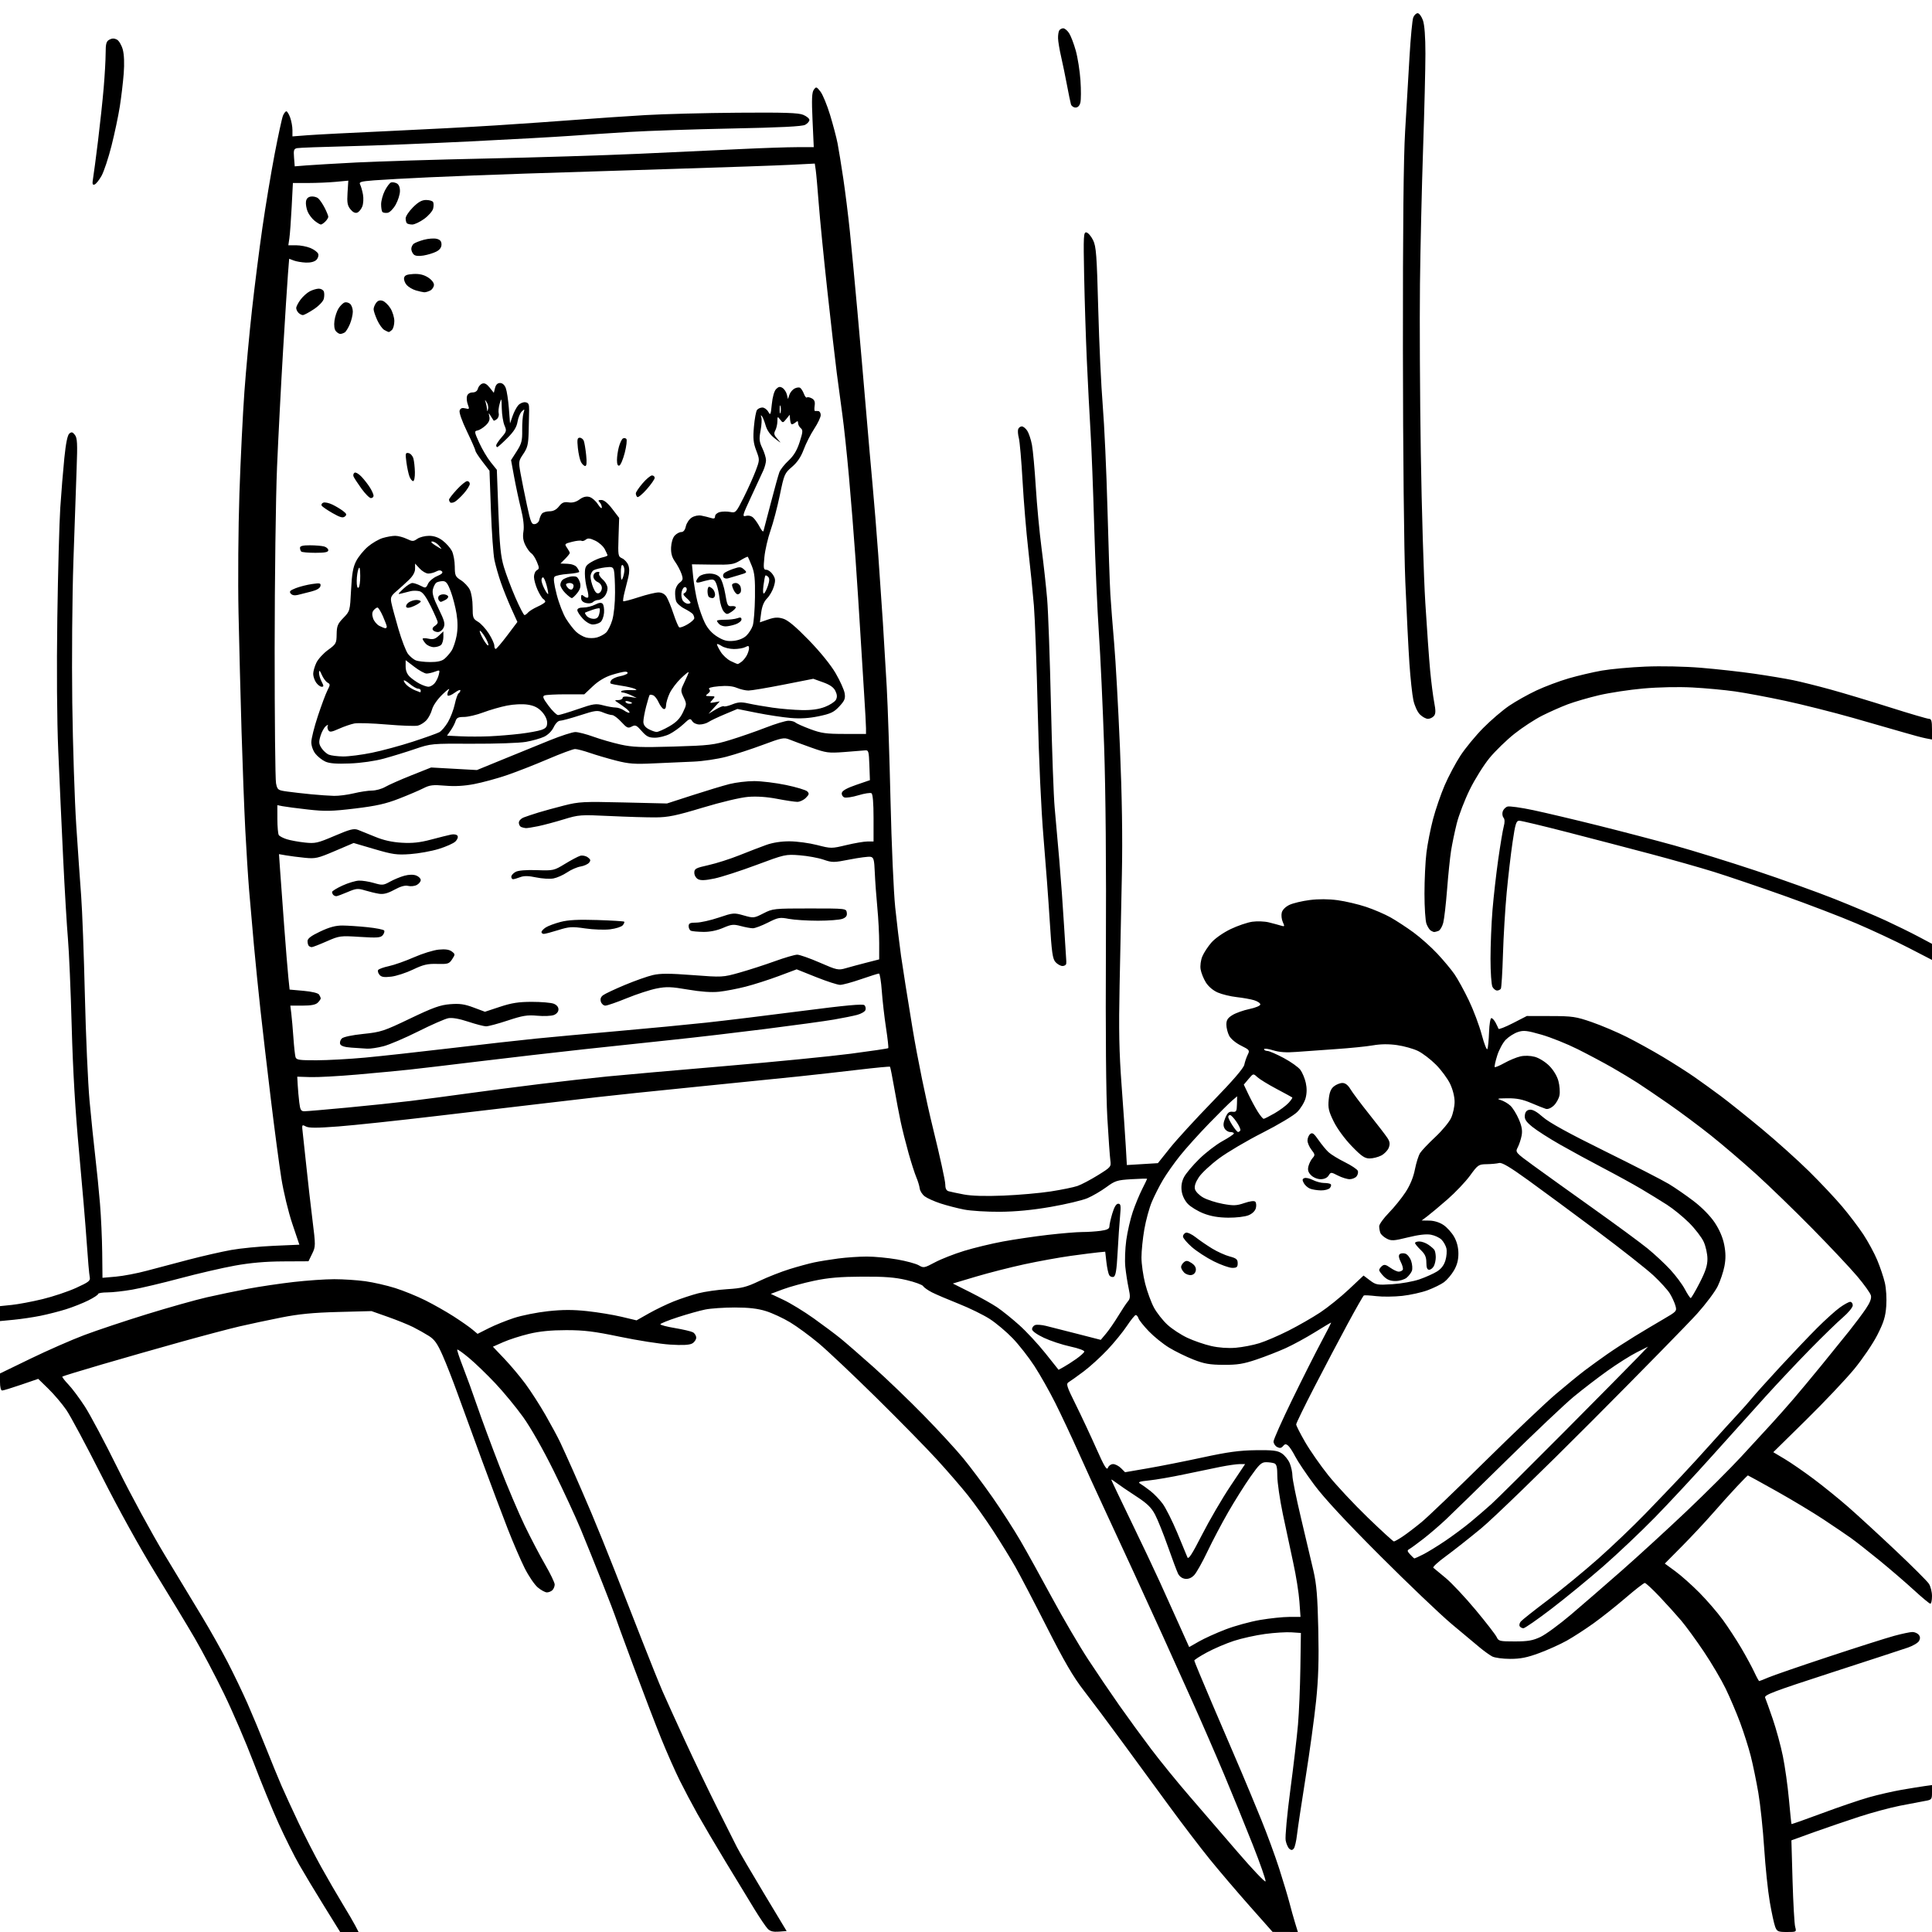 <svg version="1.1" xmlns="http://www.w3.org/2000/svg" xmlns:xlink="http://www.w3.org/1999/xlink" width="1024" height="1024" viewBox="0 0 1024 1024"><path stroke="none" fill="black" fill-rule="evenodd" d="M185.171,1024.0L180.291,1024.0L171.772,1010.25C167.087,1002.688 161.114,992.756 158.499,988.18C155.884,983.604 151.051,973.929 147.758,966.68C144.466,959.431 138.426,944.725 134.337,934.0C130.249,923.275 123.177,906.85 118.622,897.5C114.068,888.15 107.138,875.006 103.223,868.292C99.308,861.578 89.928,846.053 82.377,833.792C74.237,820.574 62.648,799.62 53.905,782.313C45.795,766.26 37.365,750.51 35.172,747.313C32.978,744.116 28.725,739.097 25.72,736.161L20.257,730.822L11.26,733.911C6.311,735.61 1.754,737.0 1.131,737.0C0.457,737.0 5.7346459290541425e-15,735.177 1.4210854715202004e-14,732.483L2.842170943040401e-14,727.966L16.25,720.084C25.188,715.749 37.963,710.145 44.64,707.63C51.317,705.116 66.212,700.143 77.739,696.581C89.266,693.018 103.603,688.982 109.599,687.611C115.594,686.241 125.45,684.191 131.5,683.057C137.55,681.922 148.347,680.32 155.494,679.497C162.641,678.674 172.395,678 177.172,678.0C181.948,678 189.357,678.487 193.636,679.082C197.916,679.677 205.036,681.306 209.459,682.701C213.881,684.096 221.1,687.041 225.5,689.245C229.9,691.448 236.65,695.28 240.5,697.758C244.35,700.237 248.764,703.323 250.309,704.617L253.117,706.97L259.034,703.983C262.289,702.34 268.337,699.891 272.474,698.54C276.611,697.19 284.721,695.576 290.498,694.954C298.226,694.122 303.708,694.115 311.25,694.927C316.887,695.535 325.074,696.883 329.442,697.924L337.385,699.817L343.942,696.108C347.549,694.069 353.464,691.216 357.086,689.77C360.708,688.323 366.533,686.398 370.029,685.492C373.526,684.586 380.462,683.596 385.443,683.291C393.208,682.815 395.642,682.194 402.5,678.935C406.9,676.845 414.1,674.017 418.5,672.652C422.9,671.286 428.75,669.692 431.5,669.11C434.25,668.527 440.02,667.589 444.322,667.025C448.625,666.461 455.428,666 459.441,666.0C463.455,666.0 470.689,666.689 475.517,667.531C480.346,668.373 485.497,669.771 486.965,670.639C489.505,672.139 489.92,672.063 495.524,669.073C498.763,667.344 505.707,664.614 510.956,663.005C516.205,661.396 525.45,659.161 531.5,658.037C537.55,656.913 548.347,655.32 555.494,654.497C562.641,653.674 570.79,653 573.604,653.0C576.418,653.0 580.809,652.714 583.36,652.364C586.79,651.894 588.0,651.289 588.0,650.046C588.0,649.12 588.692,646.031 589.539,643.182C590.56,639.743 591.615,638.0 592.676,638.0C594.044,638.0 594.184,638.971 593.648,644.75C593.303,648.462 592.721,657.054 592.354,663.841C591.847,673.224 591.341,676.316 590.243,676.737C589.448,677.042 588.406,676.663 587.927,675.896C587.448,675.128 586.771,672.008 586.423,668.963L585.79,663.426L582.145,663.771C580.14,663.961 573.55,664.801 567.5,665.637C561.45,666.474 550.425,668.472 543.0,670.078C535.575,671.684 523.991,674.639 517.258,676.645L505.015,680.293L514.381,684.991C519.533,687.574 525.893,691.136 528.515,692.905C531.137,694.675 536.394,698.907 540.197,702.311C544.001,705.715 550.251,712.442 554.087,717.26L561.061,726.02L563.78,724.527C565.276,723.707 568.264,721.79 570.42,720.268C572.576,718.745 574.499,717.017 574.695,716.426C574.899,715.807 571.751,714.641 567.275,713.677C562.999,712.757 556.688,710.672 553.25,709.044C549.484,707.261 547.0,705.459 547.0,704.511C547.0,703.645 547.72,702.661 548.6,702.323C549.481,701.985 552.068,702.17 554.35,702.734C556.633,703.297 564.109,705.197 570.963,706.955L583.427,710.153L586.225,706.826C587.764,704.997 590.664,700.8 592.67,697.5C594.676,694.2 596.992,690.711 597.817,689.746C599.068,688.284 599.13,687.122 598.19,682.746C597.571,679.861 596.783,674.8 596.441,671.5C596.098,668.2 596.326,661.814 596.948,657.309C597.57,652.803 599.122,646.053 600.396,642.309C601.669,638.564 603.902,633.152 605.356,630.283C606.81,627.414 608.001,624.939 608.001,624.783C608.002,624.627 604.276,624.725 599.721,625.0C592.11,625.459 591.029,625.801 586.382,629.216C583.601,631.26 579.114,633.88 576.413,635.038C573.711,636.196 564.975,638.276 557.0,639.66C547.175,641.364 538.47,642.205 530.0,642.268C523.125,642.319 514.575,641.789 511.0,641.091C507.425,640.393 501.798,638.935 498.496,637.851C495.195,636.767 491.428,635.077 490.126,634.095C488.824,633.113 487.627,631.227 487.466,629.905C487.305,628.582 486.493,625.907 485.661,623.96C484.829,622.012 482.986,616.284 481.565,611.23C480.144,606.177 478.279,598.77 477.421,594.771C476.563,590.772 475.008,582.603 473.964,576.617C472.921,570.631 471.911,565.578 471.721,565.388C471.531,565.197 463.978,565.919 454.937,566.991C445.897,568.063 431.75,569.647 423.5,570.512C415.25,571.377 390.725,573.861 369.0,576.033C347.275,578.204 323.65,580.672 316.5,581.517C309.35,582.362 295.625,583.964 286.0,585.078C276.375,586.191 251.85,589.078 231.5,591.493C211.15,593.908 187.69,596.404 179.366,597.039C167.922,597.913 163.706,597.913 162.074,597.04C159.972,595.915 159.931,596.01 160.491,600.692C160.808,603.337 161.696,611.575 162.466,619.0C163.235,626.425 164.65,638.822 165.61,646.55C167.315,660.271 167.311,660.691 165.428,664.55L163.5,668.5L150.0,668.566C140.761,668.611 132.713,669.316 124.5,670.801C117.9,671.994 104.85,675.016 95.5,677.517C86.15,680.018 74.729,682.725 70.119,683.532C65.509,684.339 59.547,685.0 56.869,685.0C54.191,685.0 52.0,685.376 52.0,685.836C52.0,686.297 49.638,687.848 46.75,689.283C43.862,690.719 38.575,692.81 35.0,693.93C31.425,695.05 25.35,696.605 21.5,697.386C17.65,698.167 11.238,699.12 7.25,699.505L2.842170943040401e-14,700.203L0.0,696.24L-2.842170943040401e-14,692.276L6.25,691.636C9.687,691.283 17.027,689.899 22.56,688.559C28.092,687.219 36.093,684.54 40.339,682.605C47.195,679.48 48.003,678.83 47.551,676.793C47.271,675.532 46.555,667.3 45.96,658.5C45.365,649.7 43.543,628.1 41.911,610.5C39.885,588.642 38.646,567.566 38.002,544.0C37.484,525.025 36.585,504.112 36.006,497.527C35.427,490.943 34.29,471.818 33.48,455.027C32.671,438.237 31.5,412.575 30.88,398.0C30.181,381.594 29.99,354.74 30.379,327.5C30.724,303.3 31.434,276.975 31.957,269.0C32.48,261.025 33.445,249.212 34.102,242.749C34.903,234.87 35.777,230.6 36.756,229.787C37.932,228.812 38.508,228.958 39.713,230.538C40.956,232.167 41.111,235.133 40.625,248.0C40.304,256.525 39.529,278.8 38.904,297.5C38.271,316.443 38.005,349.658 38.306,372.5C38.602,395.05 39.553,424.3 40.419,437.5C41.286,450.7 42.458,467.575 43.025,475.0C43.591,482.425 44.473,506.05 44.984,527.5C45.496,548.95 46.614,574.15 47.47,583.5C48.326,592.85 49.689,606.125 50.499,613.0C51.31,619.875 52.434,631.125 52.999,638.0C53.564,644.875 54.092,656.523 54.172,663.883L54.317,677.267L61.409,676.648C65.309,676.308 72.662,674.907 77.75,673.534C82.837,672.162 92.962,669.487 100.25,667.59C107.537,665.693 117.55,663.412 122.5,662.521C127.45,661.63 137.614,660.634 145.087,660.308L158.673,659.716L154.929,648.608C152.843,642.42 150.268,631.742 149.115,624.5C147.978,617.35 145.469,598.45 143.542,582.5C141.614,566.55 139.15,545.4 138.066,535.5C136.982,525.6 135.415,510.075 134.586,501.0C133.756,491.925 132.615,478.875 132.051,472.0C131.486,465.125 130.571,450.725 130.016,440.0C129.461,429.275 128.57,405.875 128.035,388.0C127.501,370.125 126.776,341.775 126.426,325.0C126.072,308.056 126.281,279.863 126.897,261.566C127.506,243.453 128.696,219.153 129.542,207.566C130.388,195.98 132.204,176.375 133.577,164.0C134.951,151.625 137.422,132.151 139.068,120.724C140.715,109.298 143.632,91.748 145.551,81.724C147.47,71.701 149.471,62.487 149.998,61.25C150.526,60.013 151.326,59.0 151.778,59.0C152.229,59.0 153.139,60.494 153.799,62.321C154.46,64.148 155,67.139 155.0,68.969L155.0,72.296L163.116,71.671C167.58,71.326 186.593,70.349 205.366,69.499C224.14,68.649 250.075,67.276 263.0,66.449C275.925,65.621 295.05,64.289 305.5,63.49C315.95,62.69 332.375,61.573 342.0,61.008C351.625,60.443 373.675,59.872 391.0,59.74C415.866,59.551 423.184,59.789 425.75,60.871C427.538,61.626 429.0,62.847 429.0,63.586C429.0,64.325 427.988,65.481 426.75,66.154C425.168,67.015 413.662,67.594 388.0,68.106C367.925,68.506 343.4,69.331 333.5,69.94C323.6,70.549 309.425,71.487 302.0,72.025C294.575,72.562 270.725,73.882 249.0,74.956C227.275,76.031 198.25,77.181 184.5,77.512C170.75,77.843 158.595,78.294 157.49,78.516C155.755,78.863 155.53,79.553 155.847,83.542L156.215,88.167L162.357,87.674C165.736,87.404 177.725,86.702 189.0,86.116C200.275,85.529 231.1,84.59 257.5,84.029C283.9,83.468 320.35,82.336 338.5,81.514C356.65,80.692 380.951,79.565 392.502,79.01C404.053,78.454 417.51,78 422.407,78.0L431.311,78L430.66,63.685C430.155,52.563 430.305,48.965 431.333,47.559C432.581,45.853 432.784,45.91 434.85,48.536C436.056,50.069 438.354,55.638 439.958,60.912C441.562,66.185 443.352,72.975 443.936,76.0C444.521,79.025 445.873,87.35 446.941,94.5C448.009,101.65 449.58,114.25 450.431,122.5C451.281,130.75 453.09,149.875 454.45,165.0C455.809,180.125 457.848,203.525 458.981,217.0C460.113,230.475 461.708,248.7 462.525,257.5C463.342,266.3 464.674,282.725 465.485,294.0C466.296,305.275 467.406,321.475 467.951,330.0C468.496,338.525 469.409,353.825 469.981,364.0C470.552,374.175 471.46,401.4 471.997,424.5C472.535,447.6 473.657,473.025 474.49,481.0C475.323,488.975 476.701,500.45 477.551,506.5C478.402,512.55 481.142,529.845 483.639,544.934C486.322,561.14 490.804,583.008 494.59,598.365C498.116,612.664 501.0,625.826 501.0,627.614C501.0,629.849 501.547,631.025 502.75,631.376C503.712,631.656 507.342,632.426 510.815,633.086C514.972,633.876 522.15,634.085 531.815,633.697C539.892,633.373 551.199,632.377 556.943,631.483C562.686,630.589 569.044,629.286 571.071,628.588C573.099,627.889 577.959,625.334 581.872,622.909C588.807,618.612 588.975,618.411 588.505,615.0C588.239,613.075 587.522,602.95 586.911,592.5C586.217,580.636 585.932,547.21 586.15,503.5C586.371,459.228 586.026,419.533 585.21,395.5C584.5,374.6 583.249,347.6 582.43,335.5C581.611,323.4 580.497,297.985 579.954,279.021C579.411,260.058 578.527,237.333 577.989,228.521C577.451,219.71 576.576,202.825 576.044,191.0C575.512,179.175 574.871,159.011 574.618,146.192C574.198,124.814 574.298,122.91 575.83,123.192C576.748,123.361 578.337,125.213 579.36,127.308C580.994,130.652 581.325,135.088 582.089,163.808C582.567,181.788 583.644,204.825 584.482,215.0C585.321,225.175 586.441,249.7 586.972,269.5C587.502,289.3 588.197,309.775 588.516,315.0C588.835,320.225 589.739,331.925 590.527,341.0C591.314,350.075 592.69,374.825 593.585,396.0C594.691,422.198 595.022,443.766 594.619,463.5C594.293,479.45 593.747,506.0 593.406,522.5C592.926,545.724 593.162,557.582 594.449,575.0C595.363,587.375 596.369,602.0 596.684,607.5L597.257,617.5L605.482,617.0L613.708,616.5L620.093,608.5C623.605,604.1 633.78,592.991 642.705,583.813C653.428,572.784 659.126,566.171 659.509,564.313C659.826,562.766 660.638,560.391 661.311,559.036C662.477,556.69 662.307,556.459 657.74,554.183C654.975,552.805 652.321,550.588 651.472,548.946C650.663,547.381 650,544.72 650,543.035C650.0,540.652 650.723,539.528 653.25,537.982C655.038,536.888 659.087,535.455 662.25,534.797C665.461,534.128 668.0,533.06 668.0,532.377C668.0,531.705 666.538,530.706 664.75,530.156C662.962,529.607 658.8,528.859 655.5,528.494C652.2,528.129 647.66,527.025 645.41,526.042C642.932,524.959 640.447,522.841 639.104,520.668C637.885,518.696 636.644,515.58 636.346,513.743C636.036,511.833 636.434,508.897 637.277,506.88C638.087,504.941 640.263,501.631 642.113,499.524C644.033,497.337 648.393,494.296 652.274,492.436C656.014,490.644 661.196,488.886 663.791,488.529C666.386,488.172 670.308,488.326 672.505,488.872C674.702,489.418 677.529,490.176 678.786,490.558C680.93,491.209 681,491.094 679.909,488.7C679.269,487.296 679.023,485.043 679.362,483.693C679.735,482.209 681.344,480.59 683.433,479.599C685.334,478.697 690.176,477.542 694.194,477.033C698.896,476.437 704.173,476.471 709.0,477.128C713.125,477.689 719.875,479.273 724.0,480.648C728.125,482.022 733.975,484.535 737.0,486.232C740.025,487.929 745.499,491.51 749.165,494.19C752.83,496.87 758.529,501.949 761.828,505.476C765.128,509.003 769.23,513.928 770.945,516.42C772.66,518.912 776.067,525.125 778.517,530.226C780.966,535.327 784.053,543.55 785.375,548.5C786.698,553.45 788.046,556.825 788.369,556.0C788.693,555.175 789.08,551.125 789.229,547.0C789.383,542.749 789.933,539.549 790.5,539.612C791.05,539.674 792.055,540.799 792.734,542.112C793.413,543.425 794.093,544.852 794.245,545.281C794.397,545.711 797.839,544.361 801.894,542.281L809.266,538.5L821.883,538.529C833.429,538.556 835.281,538.829 843.696,541.742C848.754,543.493 857.079,547.027 862.196,549.596C867.313,552.165 876.0,556.966 881.5,560.266C887.0,563.566 894.425,568.303 898.0,570.792C901.575,573.281 907.875,577.83 912.0,580.9C916.125,583.97 925.898,591.79 933.717,598.277C941.536,604.764 952.82,614.893 958.792,620.786C964.763,626.679 972.673,635.08 976.369,639.455C980.065,643.83 985.133,650.513 987.632,654.305C990.13,658.097 993.429,664.192 994.964,667.85C996.498,671.507 998.315,676.913 999.003,679.861C999.714,682.913 1000.037,688.24 999.752,692.227C999.347,697.881 998.436,700.839 995.025,707.565C992.698,712.155 987.169,720.301 982.718,725.699C978.274,731.09 966.817,743.194 957.258,752.597L939.88,769.695L945.849,773.251C949.133,775.207 956.045,779.969 961.211,783.835C966.376,787.7 974.627,794.381 979.547,798.681C984.467,802.982 995.74,813.34 1004.598,821.7C1013.456,830.059 1021.445,838.031 1022.352,839.414C1023.258,840.798 1024.0,843.745 1024.0,845.965C1024.0,848.184 1023.612,850.0 1023.138,850.0C1022.663,850.0 1018.726,846.737 1014.388,842.75C1010.049,838.763 1001.775,831.644 996.0,826.93C990.225,822.217 983.475,816.921 981.0,815.161C978.525,813.402 972.0,808.98 966.5,805.335C961.0,801.689 949.795,794.948 941.599,790.353C933.404,785.759 926.573,782.0 926.42,782.0C926.267,782 923.704,784.588 920.724,787.75C917.744,790.913 911.974,797.313 907.903,801.974C903.831,806.634 896.423,814.559 891.44,819.584L882.38,828.72L887.94,832.791C890.998,835.03 896.759,840.156 900.741,844.181C904.724,848.206 910.281,854.65 913.09,858.5C915.9,862.35 920.314,869.1 922.901,873.5C925.487,877.9 928.595,883.638 929.807,886.25C931.019,888.862 932.196,891.0 932.422,891.0C932.649,891.0 934.854,890.134 937.323,889.076C939.791,888.018 954.116,883.081 969.155,878.105C984.195,873.13 999.866,868.145 1003.98,867.029C1008.094,865.913 1012.426,865.0 1013.607,865C1014.789,865 1016.291,865.646 1016.947,866.436C1017.767,867.424 1017.833,868.444 1017.157,869.707C1016.617,870.716 1013.998,872.295 1011.337,873.215C1008.677,874.136 990.377,880.121 970.671,886.516C939.757,896.549 934.941,898.374 935.569,899.822C935.97,900.745 937.786,905.835 939.606,911.134C941.426,916.432 943.834,925.278 944.957,930.79C946.081,936.303 947.525,946.592 948.168,953.656C948.81,960.72 949.42,966.622 949.522,966.771C949.625,966.921 956.893,964.365 965.672,961.092C974.452,957.819 985.655,954.002 990.567,952.611C995.48,951.22 1003.325,949.424 1008.0,948.62C1012.675,947.816 1018.188,946.926 1020.25,946.642L1024,946.126L1024.0,950.018C1024.0,953.734 1023.831,953.938 1020.25,954.55C1018.188,954.902 1012.225,956.04 1007.0,957.079C1001.775,958.118 992.1,960.725 985.5,962.874C978.9,965.022 968.1,968.71 961.5,971.068C954.9,973.426 949.49,975.388 949.478,975.428C949.466,975.468 949.744,985.175 950.096,997.0C950.448,1008.825 951.069,1019.737 951.476,1021.25C952.214,1023.989 952.196,1024.0 947.084,1024.0C942.409,1024.0 941.855,1023.754 940.885,1021.25C940.299,1019.737 939.006,1013.775 938.012,1008.0C937.017,1002.225 935.685,989.426 935.052,979.557C934.418,969.689 933.026,956.503 931.958,950.256C930.89,944.009 929.076,935.208 927.927,930.699C926.778,926.19 924.243,918.225 922.295,913.0C920.346,907.775 916.898,899.675 914.633,895.0C912.367,890.325 907.195,881.55 903.138,875.5C899.082,869.45 893.679,862.033 891.132,859.017C888.584,856.002 883.405,850.264 879.623,846.267C875.84,842.27 872.308,839 871.773,839.0C871.237,839.0 866.682,842.54 861.65,846.867C856.617,851.195 848.937,857.29 844.583,860.412C840.228,863.534 833.853,867.662 830.416,869.584C826.979,871.506 820.417,874.467 815.833,876.163C809.404,878.542 805.878,879.245 800.4,879.239C796.495,879.235 792.22,878.657 790.9,877.956C789.58,877.254 786.7,875.194 784.5,873.378C782.3,871.562 775.55,865.923 769.5,860.848C763.45,855.773 746.328,839.444 731.45,824.561C713.302,806.405 701.833,794.045 696.598,787.0C692.307,781.225 687.752,774.447 686.476,771.937C685.2,769.428 683.506,766.835 682.711,766.175C681.571,765.229 681.004,765.291 680.028,766.467C679.107,767.576 678.304,767.698 676.895,766.944C675.853,766.386 675.0,765.074 675,764.029C675,762.984 679.456,752.987 684.903,741.814C690.35,730.641 697.283,716.888 700.309,711.25C703.336,705.612 705.665,701.0 705.485,701.0C705.306,701.0 701.41,703.326 696.829,706.169C692.248,709.011 685.35,712.767 681.5,714.516C677.65,716.264 670.675,718.988 666.0,720.569C659.041,722.923 655.869,723.434 648.5,723.39C641.127,723.346 638.235,722.84 632.5,720.586C628.65,719.073 622.878,716.243 619.673,714.298C616.467,712.353 611.627,708.452 608.916,705.631C606.205,702.809 603.735,699.712 603.426,698.75C603.118,697.788 602.47,697.0 601.986,697.0C601.503,697.0 599.395,699.583 597.303,702.74C595.212,705.897 590.575,711.588 587.0,715.388C583.425,719.187 577.735,724.366 574.355,726.898C570.976,729.429 567.434,731.962 566.485,732.527C564.922,733.458 565.27,734.585 570.198,744.527C573.189,750.562 578.077,760.997 581.059,767.716C585.255,777.171 586.645,779.488 587.208,777.966C587.608,776.885 588.85,776.0 589.968,776.0C591.085,776.0 592.969,776.969 594.154,778.154L596.309,780.309L608.404,778.224C615.057,777.077 628.15,774.482 637.5,772.458C650.731,769.594 656.948,768.748 665.543,768.639C674.712,768.524 677.059,768.81 679.377,770.328C680.911,771.333 682.804,773.681 683.584,775.546C684.363,777.41 685.005,780.413 685.011,782.218C685.017,784.023 687.053,794.05 689.535,804.5C692.018,814.95 694.989,827.55 696.137,832.5C697.797,839.649 698.327,846.024 698.717,863.5C699.081,879.809 698.781,889.639 697.56,901.5C696.654,910.3 694.158,928.525 692.014,942.0C689.87,955.475 687.809,969.2 687.434,972.5C687.06,975.8 686.299,979.068 685.744,979.762C684.996,980.698 684.388,980.737 683.394,979.912C682.656,979.3 681.771,977.295 681.426,975.457C681.078,973.6 682.173,961.749 683.889,948.807C685.589,935.988 687.424,920.325 687.966,914.0C688.508,907.675 689.075,894.175 689.226,884.0L689.5,865.5L684.5,865.164C681.75,864.979 675.453,865.371 670.506,866.035C665.56,866.699 658.135,868.344 654.006,869.69C649.878,871.035 643.462,873.776 639.75,875.779C636.038,877.782 633.0,879.738 633.0,880.127C633,880.515 637.295,890.883 642.544,903.166C647.793,915.45 652.489,926.4 652.979,927.5C653.47,928.6 655.878,934.225 658.33,940.0C660.782,945.775 665.331,956.728 668.438,964.341C671.545,971.954 675.843,983.654 677.988,990.341C680.134,997.028 682.586,1005.2 683.437,1008.5C684.288,1011.8 685.642,1016.638 686.444,1019.25L687.904,1024.0L681.202,1023.978L674.5,1023.956L662.307,1010.195C655.601,1002.626 646.115,991.499 641.226,985.467C636.337,979.435 626.732,966.85 619.882,957.5C613.033,948.15 601.661,932.625 594.613,923.0C587.565,913.375 578.48,901.225 574.425,896.0C568.842,888.807 564.097,880.673 554.885,862.5C548.193,849.3 540.673,834.9 538.175,830.5C535.677,826.1 530.418,817.55 526.489,811.5C522.56,805.45 516.475,796.9 512.966,792.5C509.457,788.1 502.067,779.562 496.543,773.526C491.02,767.49 476.6,752.79 464.5,740.859C452.4,728.929 438.675,715.959 434.0,712.038C429.325,708.117 422.477,703.087 418.782,700.86C415.087,698.633 409.31,695.953 405.943,694.905C401.583,693.548 396.841,693 389.46,693C383.761,693.0 376.714,693.482 373.799,694.071C370.885,694.66 364.337,696.497 359.25,698.153C354.163,699.81 350.0,701.49 350.0,701.887C350.0,702.285 353.488,703.194 357.75,703.908C362.012,704.623 366.288,705.626 367.25,706.139C368.212,706.651 369.0,707.939 369.0,709.0C369.0,710.061 368.013,711.458 366.806,712.104C365.31,712.904 361.567,713.081 355.056,712.658C349.8,712.317 337.902,710.455 328.615,708.519C314.892,705.659 309.555,705.001 300.115,705.007C292.077,705.012 286.001,705.613 280.386,706.959C275.924,708.029 269.791,710.002 266.757,711.344L261.241,713.783L267.295,720.142C270.625,723.639 275.673,729.65 278.513,733.5C281.353,737.35 286.131,744.775 289.129,750.0C292.127,755.225 295.642,761.75 296.938,764.5C298.235,767.25 301.296,774.0 303.74,779.5C306.184,785.0 310.567,795.125 313.479,802.0C316.391,808.875 321.949,822.6 325.83,832.5C329.711,842.4 336.312,859.256 340.499,869.959C344.685,880.661 349.49,892.586 351.175,896.459C352.86,900.331 358.194,912.076 363.029,922.558C367.863,933.039 375.527,949.014 380.059,958.058C384.592,967.101 389.323,976.525 390.573,979.0C391.823,981.475 398.264,992.5 404.887,1003.5L416.928,1023.5L412.807,1023.815C409.838,1024.042 408.192,1023.623 406.918,1022.315C405.946,1021.317 402.801,1016.675 399.929,1012.0C397.057,1007.325 390.215,996.075 384.725,987.0C379.235,977.925 372.473,966.45 369.698,961.5C366.924,956.55 362.677,948.523 360.26,943.661C357.844,938.8 353.462,928.9 350.524,921.661C347.585,914.423 340.865,896.889 335.59,882.697C330.316,868.506 326.0,856.705 326.0,856.475C326.0,856.244 323.022,848.505 319.383,839.277C315.743,830.05 310.524,817.1 307.784,810.5C305.044,803.9 298.58,789.95 293.42,779.5C287.862,768.246 281.278,756.655 277.269,751.068C273.546,745.881 266.9,737.821 262.5,733.157C258.1,728.493 251.861,722.476 248.635,719.786C245.41,717.096 242.587,715.08 242.362,715.305C242.136,715.53 243.516,719.716 245.428,724.607C247.339,729.498 250.75,738.9 253.008,745.5C255.265,752.1 260.52,766.275 264.686,777.0C268.851,787.725 274.867,801.9 278.054,808.5C281.241,815.1 286.132,824.443 288.924,829.262C291.716,834.081 294.0,838.829 294.0,839.812C294.0,840.795 293.46,842.14 292.8,842.8C292.14,843.46 290.825,844.0 289.877,844.0C288.929,844.0 286.743,842.813 285.019,841.362C283.294,839.911 280.166,835.299 278.068,831.112C275.969,826.925 271.966,817.65 269.172,810.5C266.378,803.35 260.197,786.925 255.438,774.0C250.678,761.075 244.846,745.1 242.477,738.5C240.108,731.9 236.585,722.9 234.648,718.5C231.864,712.178 230.335,709.998 227.358,708.106C225.286,706.789 221.507,704.665 218.96,703.386C216.412,702.106 210.407,699.676 205.614,697.984L196.9,694.908L179.2,695.376C165.881,695.728 158.406,696.458 149.0,698.324C142.125,699.688 132.225,701.796 127.0,703.008C121.775,704.219 107.825,707.906 96.0,711.201C84.175,714.496 65.275,719.89 54.0,723.189C42.725,726.487 33.304,729.377 33.065,729.611C32.826,729.845 34.243,731.716 36.215,733.768C38.187,735.821 42.133,741.1 44.985,745.5C47.837,749.9 55.722,764.75 62.507,778.5C69.292,792.25 80.416,812.725 87.226,824.0C94.036,835.275 103.009,850.125 107.166,857.0C111.323,863.875 117.397,874.675 120.665,881.0C123.932,887.325 128.686,897.225 131.229,903.0C133.772,908.775 138.174,919.35 141.01,926.5C143.846,933.65 147.536,942.65 149.209,946.5C150.882,950.35 154.918,959.125 158.178,966.0C161.438,972.875 166.856,983.45 170.218,989.5C173.579,995.55 178.662,1004.325 181.513,1009.0C184.364,1013.675 187.452,1018.962 188.374,1020.75L190.051,1024.0L185.171,1024.0zM670.775,997.174C670.996,996.513 667.939,987.766 663.982,977.736C660.025,967.706 653.193,950.95 648.8,940.5C644.407,930.05 636.773,912.5 631.835,901.5C626.897,890.5 619.896,874.975 616.277,867.0C612.658,859.025 605.657,843.725 600.72,833.0C595.783,822.275 588.702,806.975 584.985,799.0C581.268,791.025 575.202,777.75 571.505,769.5C567.809,761.25 562.305,749.55 559.274,743.5C556.244,737.45 551.295,728.699 548.277,724.053C545.258,719.408 540.081,712.787 536.772,709.341C533.463,705.895 527.998,701.291 524.628,699.109C521.258,696.927 513.838,693.294 508.14,691.035C502.442,688.776 496.053,686.048 493.943,684.971C491.834,683.895 489.746,682.417 489.304,681.688C488.862,680.958 484.9,679.509 480.5,678.468C474.348,677.012 468.92,676.591 457.0,676.646C445.233,676.7 439.069,677.23 431.406,678.846C425.854,680.017 418.436,682.056 414.92,683.377L408.529,685.78L415.264,688.962C418.968,690.712 426.162,695.113 431.25,698.74C436.337,702.368 442.75,707.166 445.5,709.402C448.25,711.639 456.125,718.484 463.0,724.614C469.875,730.744 481.827,742.226 489.56,750.129C497.292,758.033 506.74,768.297 510.555,772.938C514.369,777.579 521.359,786.912 526.087,793.679C530.815,800.446 537.491,810.824 540.923,816.741C544.355,822.659 551.896,836.275 557.681,847.0C563.466,857.725 572.034,872.35 576.721,879.5C581.408,886.65 588.882,897.675 593.329,904.0C597.777,910.325 605.324,920.675 610.101,927.0C614.878,933.325 623.84,944.35 630.016,951.5C636.192,958.65 647.799,972.122 655.81,981.438C663.821,990.754 670.555,997.835 670.775,997.174zM635.457,870.025C638.301,868.398 644.649,865.522 649.564,863.635C654.479,861.747 662.742,859.483 667.926,858.602C673.111,857.721 680.04,857.0 683.325,857.0L689.297,857.0L688.708,848.75C688.384,844.212 686.935,835.1 685.488,828.5C684.041,821.9 681.543,810.2 679.937,802.5C678.331,794.8 677.014,785.736 677.009,782.357C677.002,777.683 676.622,776.069 675.418,775.607C674.548,775.273 672.561,775.0 671.001,775.0C668.597,775.0 667.335,776.187 662.693,782.811C659.683,787.107 654.424,795.475 651.007,801.407C647.59,807.339 642.623,816.762 639.97,822.346C637.317,827.931 634.172,833.538 632.981,834.807C631.551,836.331 629.922,837.01 628.189,836.807C626.563,836.617 625.105,835.548 624.36,834.0C623.698,832.625 621.257,826.1 618.936,819.5C616.615,812.9 613.57,805.338 612.17,802.697C610.188,798.958 607.948,796.804 602.062,792.98C597.903,790.277 593.263,787.117 591.75,785.957C590.237,784.797 589.0,784.037 589.0,784.267C589.0,784.498 593.67,794.319 599.378,806.093C605.086,817.867 611.998,832.45 614.739,838.5C617.481,844.55 622.1,854.784 625.005,861.241L630.287,872.983L635.457,870.025zM802.911,869.99C809.863,869.982 812.453,869.528 816.5,867.609C819.25,866.305 826.493,860.997 832.595,855.814C838.698,850.631 850.83,840.116 859.556,832.445C868.282,824.775 883.764,810.587 893.961,800.915C904.157,791.243 917.225,778.202 923.0,771.935C928.775,765.669 935.984,757.832 939.02,754.521C942.056,751.209 947.247,745.35 950.554,741.5C953.862,737.65 960.604,729.55 965.536,723.5C970.469,717.45 977.019,709.35 980.093,705.5C983.166,701.65 987.144,696.334 988.933,693.686C991.163,690.384 992.007,688.164 991.62,686.62C991.309,685.382 988.035,680.799 984.344,676.435C980.653,672.071 969.953,660.695 960.566,651.157C951.18,641.618 937.746,628.601 930.714,622.232C923.682,615.862 912.882,606.635 906.714,601.728C900.546,596.821 890.55,589.37 884.5,585.17C878.45,580.97 871.025,575.932 868.0,573.975C864.975,572.018 858.9,568.355 854.5,565.835C850.1,563.314 841.88,558.938 836.233,556.108C830.586,553.279 821.936,549.809 817.01,548.396C809.323,546.191 807.555,545.992 804.526,546.991C802.586,547.632 799.723,549.431 798.163,550.99C796.604,552.549 794.53,556.365 793.554,559.469C792.577,562.572 791.985,565.318 792.237,565.571C792.489,565.823 794.816,564.844 797.407,563.396C799.999,561.948 803.78,560.384 805.809,559.92C808.056,559.407 811.051,559.492 813.464,560.135C815.693,560.73 819.042,562.807 821.118,564.882C823.34,567.105 825.276,570.312 825.985,572.945C826.633,575.351 826.894,578.75 826.566,580.499C826.238,582.249 824.873,584.71 823.533,585.969C822.061,587.352 820.384,588.04 819.298,587.707C818.309,587.404 814.8,586.007 811.5,584.602C807.032,582.7 803.84,582.063 799.0,582.11C793.737,582.16 793.048,582.336 795.381,583.034C796.965,583.509 799.291,584.864 800.55,586.047C801.809,587.229 803.813,590.463 805.005,593.234C806.583,596.901 806.989,599.243 806.5,601.851C806.131,603.82 805.21,606.628 804.453,608.091C803.085,610.736 803.131,610.789 812.789,617.825C818.13,621.717 832.4,631.948 844.5,640.561C856.6,649.174 869.533,658.694 873.239,661.715C876.945,664.737 882.345,669.767 885.239,672.893C888.133,676.019 891.624,680.697 892.998,683.288C894.372,685.88 895.771,688.0 896.107,688.0C896.442,688.0 898.58,684.365 900.858,679.922C903.995,673.804 904.995,670.711 904.978,667.172C904.966,664.603 904.077,660.562 903.002,658.194C901.927,655.825 898.449,651.295 895.274,648.126C892.098,644.957 886.8,640.637 883.5,638.526C880.2,636.415 874.125,632.683 870.0,630.233C865.875,627.783 856.875,622.836 850.0,619.24C843.125,615.644 832.775,610.016 827.0,606.733C821.225,603.45 814.562,599.191 812.194,597.269C808.795,594.51 807.953,593.22 808.194,591.138C808.41,589.275 809.166,588.405 810.765,588.178C812.297,587.961 814.563,589.217 817.765,592.058C821.009,594.936 831.317,600.611 850.5,610.078C865.9,617.679 881.2,625.525 884.5,627.515C887.8,629.504 893.751,633.617 897.725,636.653C902.097,639.993 906.48,644.465 908.823,647.972C911.31,651.697 913.111,655.887 913.859,659.688C914.692,663.921 914.731,667.156 913.998,671.053C913.434,674.049 911.826,678.85 910.426,681.722C909.026,684.594 904.137,691.119 899.561,696.222C894.986,701.325 869.925,726.901 843.871,753.058C817.817,779.215 791.325,804.889 785.0,810.11C778.675,815.332 770.21,822.006 766.19,824.941C762.169,827.877 759.244,830.575 759.69,830.937C760.135,831.298 763.091,833.749 766.259,836.382C769.426,839.015 776.567,846.628 782.128,853.301C787.69,859.973 792.708,866.46 793.28,867.716C794.247,869.838 794.931,869.999 802.911,869.99zM807.455,863.0C806.72,863.0 805.828,862.53 805.473,861.956C805.118,861.382 805.377,860.25 806.049,859.441C806.721,858.631 813.172,853.517 820.385,848.076C827.598,842.635 839.575,832.797 847.0,826.215C854.425,819.632 865.675,808.896 872.0,802.357C878.325,795.817 886.885,786.874 891.023,782.483C895.161,778.093 902.358,770.225 907.018,765.0C911.678,759.775 917.806,753.025 920.636,750.0C923.466,746.975 927.055,742.925 928.611,741.0C930.166,739.075 936.845,731.65 943.452,724.5C950.059,717.35 958.926,708.04 963.157,703.811C967.388,699.582 972.751,694.744 975.075,693.061C977.399,691.377 979.908,690.0 980.65,690.0C981.393,690.0 982.0,690.845 982.0,691.879C982.0,692.912 979.638,695.788 976.75,698.269C973.862,700.751 966.047,708.343 959.383,715.141C952.719,721.938 942.144,733.156 935.883,740.069C929.622,746.982 916.871,761.157 907.547,771.569C898.223,781.981 884.498,796.731 877.047,804.348C869.596,811.964 857.2,823.689 849.5,830.404C841.8,837.119 829.491,847.2 822.146,852.806C814.801,858.413 808.19,863.0 807.455,863.0zM637.136,813.378C641.042,805.745 647.769,794.212 652.085,787.75L659.934,776.0L657.055,776.0C655.471,776.0 650.874,776.657 646.838,777.46C642.802,778.263 634.129,780.059 627.565,781.451C621.001,782.843 612.69,784.283 609.096,784.652C603.762,785.198 602.897,785.521 604.386,786.411C605.39,787.01 607.808,788.744 609.761,790.264C611.713,791.784 614.633,794.826 616.249,797.024C617.865,799.221 621.315,806.077 623.915,812.259C626.515,818.442 628.956,824.345 629.339,825.378C629.868,826.804 631.744,823.917 637.136,813.378zM749.695,826.0C749.906,826.0 751.974,825.047 754.29,823.882C756.605,822.718 761.875,819.485 766.0,816.699C770.125,813.913 776.186,809.403 779.469,806.677C782.752,803.952 787.702,799.684 790.469,797.194C793.236,794.703 810.516,777.553 828.868,759.083C847.221,740.612 864.771,722.856 867.868,719.624L873.5,713.747L867.5,716.764C864.2,718.423 857.225,722.828 852.0,726.552C846.775,730.277 838.675,736.497 834.0,740.376C829.325,744.255 813.575,759.158 799.0,773.495C784.425,787.831 769.777,802.126 766.45,805.261C763.122,808.396 757.744,813.024 754.498,815.544C751.252,818.064 747.909,820.511 747.069,820.981C745.733,821.729 745.777,822.096 747.426,823.918C748.462,825.063 749.483,826.0 749.695,826.0zM738.797,817.0C739.203,817.0 741.328,815.8 743.518,814.333C745.708,812.866 750.2,809.437 753.5,806.713C756.8,803.99 771.875,789.552 787.0,774.629C802.125,759.707 819.0,743.669 824.5,738.99C830.0,734.31 836.975,728.611 840.0,726.324C843.025,724.038 848.425,720.13 852.0,717.639C855.575,715.149 862.1,710.913 866.5,708.226C870.9,705.539 877.731,701.462 881.679,699.167C888.706,695.084 888.84,694.93 887.989,691.962C887.511,690.294 886.181,687.411 885.034,685.555C883.888,683.7 880.01,679.432 876.417,676.071C872.824,672.71 859.447,662.162 846.692,652.632C833.936,643.101 817.445,630.932 810.045,625.589C800.221,618.495 796.039,616.022 794.545,616.423C793.42,616.725 790.475,617.004 788.0,617.043C783.681,617.11 783.325,617.353 779.144,623.095C776.748,626.385 771.319,632.097 767.079,635.789C762.84,639.48 758.05,643.487 756.436,644.694L753.5,646.889L757.602,646.944C760.141,646.979 762.993,647.869 765.087,649.28C766.947,650.533 769.481,653.346 770.718,655.53C772.195,658.136 772.973,661.187 772.984,664.412C772.995,667.82 772.264,670.576 770.598,673.412C769.276,675.66 766.914,678.44 765.348,679.589C763.781,680.738 759.899,682.649 756.72,683.836C753.54,685.024 747.465,686.376 743.22,686.843C738.974,687.31 732.8,687.373 729.5,686.984C726.2,686.595 723.215,686.434 722.866,686.626C722.517,686.818 718.641,693.618 714.252,701.738C709.863,709.857 701.936,724.902 696.636,735.172C691.336,745.442 687.0,754.35 687.0,754.969C687.0,755.587 689.119,759.768 691.71,764.258C694.3,768.749 699.851,776.716 704.045,781.962C708.239,787.208 717.608,797.237 724.864,804.25C732.121,811.263 738.391,817.0 738.797,817.0zM654.983,714.34C658.549,714.038 664.174,712.95 667.483,711.922C670.792,710.895 677.775,707.887 683.0,705.24C688.225,702.592 695.782,698.251 699.794,695.594C703.805,692.936 710.601,687.456 714.896,683.416L722.705,676.069L726.103,678.631C729.296,681.039 730.009,681.16 738.0,680.654C742.675,680.358 749.133,679.198 752.351,678.077C755.569,676.956 759.723,675.098 761.582,673.949C763.86,672.542 765.337,670.609 766.112,668.021C766.745,665.909 766.967,663.004 766.606,661.565C766.245,660.126 765.086,658.086 764.03,657.03C762.975,655.975 760.458,654.801 758.438,654.422C755.991,653.963 751.924,654.434 746.264,655.831C738.702,657.698 737.46,657.772 735.004,656.502C733.485,655.717 731.963,654.346 731.621,653.455C731.28,652.565 731.0,650.988 731.0,649.95C731.0,648.912 733.32,645.687 736.156,642.782C738.991,639.877 742.977,634.942 745.012,631.817C747.407,628.139 749.145,623.903 749.935,619.817C750.607,616.342 751.849,612.423 752.696,611.106C753.542,609.789 757.177,605.964 760.773,602.606C764.368,599.248 768.13,594.7 769.133,592.5C770.136,590.3 770.962,586.475 770.968,584.0C770.976,581.316 770.024,577.482 768.61,574.5C767.306,571.75 763.934,567.177 761.116,564.337C758.298,561.498 753.987,558.204 751.536,557.018C749.086,555.831 744.099,554.438 740.455,553.922C736.039,553.297 731.772,553.343 727.664,554.062C724.274,554.654 715.425,555.546 708.0,556.043C700.575,556.541 691.125,557.217 687.0,557.547C681.717,557.969 678.096,557.71 674.75,556.671C672.138,555.86 670.0,555.602 670.0,556.098C670.0,556.594 670.788,557.014 671.75,557.032C672.712,557.049 676.62,558.737 680.433,560.782C684.246,562.827 688.214,565.661 689.251,567.08C690.288,568.498 691.565,571.566 692.088,573.897C692.72,576.71 692.684,579.461 691.98,582.075C691.396,584.242 689.391,587.542 687.524,589.409C685.647,591.286 677.454,596.185 669.2,600.366C660.988,604.525 650.624,610.632 646.168,613.935C641.712,617.239 636.875,621.743 635.418,623.944C633.632,626.644 632.96,628.703 633.353,630.271C633.678,631.564 635.622,633.543 637.733,634.73C639.821,635.904 644.493,637.41 648.115,638.077C653.784,639.122 655.373,639.061 659.544,637.64C662.54,636.619 664.745,636.345 665.321,636.921C665.834,637.434 665.977,638.955 665.64,640.3C665.261,641.81 663.776,643.267 661.763,644.105C659.932,644.867 655.209,645.433 651.0,645.395C645.821,645.348 641.778,644.656 637.934,643.16C634.873,641.969 631.125,639.696 629.604,638.109C627.906,636.337 626.635,633.699 626.31,631.274C625.951,628.595 626.345,626.229 627.537,623.913C628.503,622.036 632.12,617.723 635.575,614.329C639.029,610.935 644.583,606.66 647.916,604.829C651.249,602.998 653.982,601.163 653.988,600.75C653.995,600.337 653.116,600.0 652.035,600.0C650.955,600.0 649.594,599.11 649.012,598.023C648.23,596.561 648.337,595.128 649.425,592.525C650.57,589.784 651.405,589.06 653.198,589.253C655.262,589.474 655.511,589.063 655.608,585.28L655.717,581.061L653.099,583.28C651.659,584.501 646.119,590.0 640.786,595.5C635.454,601.0 628.567,608.65 625.482,612.5C622.397,616.35 618.311,622.138 616.401,625.363C614.492,628.588 611.829,633.843 610.483,637.041C609.137,640.239 607.352,646.772 606.518,651.559C605.683,656.346 605.0,663.056 605.0,666.471C605.0,669.886 605.89,676.161 606.978,680.415C608.066,684.669 610.172,690.383 611.658,693.113C613.144,695.843 616.335,699.898 618.75,702.124C621.165,704.35 625.925,707.474 629.329,709.067C632.732,710.659 638.438,712.621 642.008,713.426C646.058,714.339 650.938,714.683 654.983,714.34zM739.705,678.967C736.979,678.991 735.217,678.308 733.455,676.545C732.105,675.195 731.0,673.676 731.0,673.168C731.0,672.66 731.659,671.698 732.465,671.029C733.641,670.053 734.509,670.226 736.869,671.907C738.486,673.058 740.5,674.0 741.345,674.0C742.19,674.0 743.152,673.563 743.482,673.029C743.812,672.496 743.35,670.644 742.456,668.914C741.389,666.851 741.168,665.432 741.814,664.786C742.356,664.244 743.716,664.093 744.838,664.448C745.959,664.805 747.366,666.58 747.965,668.395C748.564,670.21 748.727,672.551 748.326,673.597C747.925,674.644 746.675,676.273 745.549,677.217C744.422,678.161 741.792,678.948 739.705,678.967zM631.375,675.803C630.206,675.97 628.518,675.375 627.625,674.482C626.731,673.588 626.0,672.269 626.0,671.551C626.0,670.833 626.673,669.687 627.495,669.004C628.701,668.003 629.486,668.089 631.556,669.445C633.27,670.568 634.019,671.852 633.811,673.313C633.621,674.652 632.675,675.618 631.375,675.803zM757.465,673.0C756.435,673.0 756.0,671.869 756.0,669.187C756.0,666.256 755.306,664.71 753.0,662.5C751.35,660.919 750.0,659.26 750.0,658.813C750.0,658.366 751.025,658.0 752.277,658.0C753.53,658.0 755.668,658.761 757.027,659.692C758.387,660.623 759.831,661.86 760.235,662.442C760.639,663.024 760.976,664.767 760.985,666.316C760.993,667.864 760.534,670.002 759.965,671.066C759.395,672.13 758.27,673.0 757.465,673.0zM653.134,672.0C651.558,672.0 647.123,670.426 643.278,668.503C639.434,666.58 634.198,663.166 631.644,660.918C629.09,658.67 627.0,656.179 627.0,655.384C627.0,654.588 627.666,653.682 628.48,653.369C629.299,653.055 631.646,654.128 633.73,655.77C635.804,657.403 639.75,660.107 642.5,661.78C645.25,663.453 649.413,665.329 651.75,665.949C655.293,666.89 656.0,667.486 656.0,669.539C656.0,671.581 655.512,672.0 653.134,672.0zM700.128,630.937C698.132,630.902 695.517,630.477 694.315,629.993C693.114,629.509 691.632,628.181 691.022,627.042C690.15,625.412 690.223,624.852 691.367,624.413C692.166,624.106 694.188,624.563 695.86,625.428C697.532,626.292 700.198,627.0 701.784,627.0C703.369,627.0 704.963,627.296 705.325,627.658C705.687,628.02 705.481,628.92 704.869,629.658C704.256,630.396 702.123,630.971 700.128,630.937zM699.992,625.0C698.292,625.0 696.099,624.099 694.913,622.913C693.368,621.368 692.999,620.136 693.491,618.163C693.857,616.699 694.846,614.734 695.689,613.799C697.075,612.261 697.019,611.84 695.111,609.414C693.95,607.938 693.0,605.721 693.0,604.488C693.0,603.254 693.637,601.716 694.416,601.07C695.563,600.118 696.396,600.71 698.81,604.197C700.447,606.564 702.848,609.482 704.144,610.682C705.44,611.882 709.336,614.269 712.802,615.985C716.268,617.702 719.356,619.764 719.664,620.566C719.972,621.369 719.668,622.695 718.989,623.513C718.311,624.331 716.667,625.0 715.338,625.0C714.008,625.0 711.225,624.135 709.152,623.078C705.435,621.181 705.368,621.181 704.184,623.078C703.434,624.278 701.86,625.0 699.992,625.0zM725.921,614.0C723.318,614.0 721.598,612.814 716.404,607.438C712.711,603.616 708.745,598.196 706.903,594.455C704.22,589.004 703.818,587.248 704.242,582.831C704.606,579.042 705.351,577.134 706.982,575.814C708.214,574.816 710.252,574.0 711.512,574.0C713.032,574.0 714.454,575.093 715.74,577.25C716.805,579.038 721.27,585.0 725.662,590.5C730.054,596.0 734.414,601.677 735.351,603.115C736.657,605.122 736.825,606.331 736.07,608.317C735.529,609.74 733.739,611.601 732.093,612.452C730.446,613.303 727.669,614.0 725.921,614.0zM656.191,599.988C656.571,599.994 657.114,599.625 657.397,599.167C657.68,598.709 656.79,596.684 655.42,594.667C654.049,592.65 652.494,591.0 651.964,591.0C651.434,591.0 651.0,591.456 651.0,592.014C651.0,592.572 652.013,594.591 653.25,596.502C654.487,598.412 655.811,599.981 656.191,599.988zM669.763,592.991C670.168,592.985 672.75,591.683 675.5,590.097C678.25,588.511 681.589,586.042 682.921,584.61C684.252,583.179 685.152,581.856 684.921,581.671C684.689,581.486 680.9,579.423 676.5,577.087C672.1,574.751 667.547,571.953 666.382,570.869C664.264,568.899 664.262,568.9 661.748,571.888L659.233,574.877L661.769,580.188C663.163,583.11 665.367,587.188 666.665,589.25C667.963,591.312 669.357,592.996 669.763,592.991zM161.344,588.992C162.53,588.987 172.725,588.115 184.0,587.054C195.275,585.993 210.35,584.412 217.5,583.54C224.65,582.669 238.375,580.86 248.0,579.521C257.625,578.182 274.725,575.955 286.0,574.572C297.275,573.19 313.475,571.374 322.0,570.536C330.525,569.699 358.65,567.218 384.5,565.023C410.35,562.827 440.25,559.886 450.945,558.487C461.639,557.089 470.57,555.764 470.791,555.543C471.011,555.322 470.481,550.497 469.612,544.821C468.744,539.144 467.736,530.337 467.373,525.25C467.01,520.163 466.327,516.0 465.855,516.0C465.383,516.0 461.1,517.35 456.338,519.0C451.576,520.65 446.595,522.0 445.27,522.0C443.944,522.0 438.224,520.148 432.559,517.884L422.26,513.768L412.735,517.336C407.496,519.298 399.58,521.831 395.144,522.963C390.708,524.096 384.368,525.306 381.055,525.652C377.103,526.065 371.444,525.667 364.601,524.494C355.741,522.975 353.244,522.889 348.012,523.918C344.624,524.584 337.517,526.9 332.218,529.065C326.919,531.229 321.808,533.0 320.859,533.0C319.911,533.0 318.839,532.067 318.477,530.927C318.03,529.518 318.409,528.41 319.659,527.473C320.672,526.714 325.866,524.269 331.203,522.04C336.54,519.81 343.219,517.452 346.047,516.8C350.023,515.882 354.789,515.887 367.091,516.822C382.847,518.021 383.079,518.008 391.964,515.51C396.897,514.123 405.276,511.416 410.585,509.494C415.895,507.572 421.276,506.0 422.544,506.0C423.812,506.0 429.18,507.887 434.474,510.194C443.635,514.186 444.299,514.329 448.299,513.167C450.609,512.495 455.534,511.171 459.243,510.223L465.986,508.5L465.993,499.924C465.997,495.207 465.548,486.657 464.996,480.924C464.445,475.191 463.844,466.9 463.661,462.5C463.374,455.56 463.076,454.451 461.415,454.128C460.362,453.924 455.424,454.558 450.442,455.538C441.881,457.221 441.111,457.225 436.442,455.621C433.724,454.687 428.064,453.653 423.864,453.322C416.383,452.733 415.918,452.837 400.864,458.46C392.414,461.616 382.449,464.838 378.721,465.619C373.823,466.645 371.394,466.746 369.971,465.984C368.863,465.391 368.0,463.894 368.0,462.565C368.0,460.438 368.752,460.033 375.504,458.531C379.631,457.613 386.943,455.285 391.754,453.359C396.564,451.432 402.975,448.964 406.0,447.874C409.547,446.596 413.985,445.9 418.5,445.916C422.35,445.929 428.899,446.812 433.054,447.879C440.499,449.79 440.725,449.79 448.554,447.917C452.924,446.871 457.962,446.012 459.75,446.008L463.0,446.0L463.0,433.559C463,425.536 462.607,420.875 461.892,420.433C461.283,420.057 458.166,420.541 454.967,421.51C451.767,422.479 448.408,422.987 447.501,422.639C446.594,422.291 445.999,421.217 446.179,420.253C446.399,419.076 448.898,417.68 453.79,416.002L461.073,413.505L460.786,405.502C460.524,398.178 460.331,397.518 458.5,397.714C457.4,397.832 452.444,398.229 447.488,398.595C439.097,399.216 437.89,399.053 429.988,396.238C425.319,394.575 420.105,392.643 418.401,391.945C415.58,390.789 414.323,391.042 404.401,394.757C398.405,397.001 389.675,399.847 385.0,401.08C380.297,402.321 372.48,403.481 367.5,403.677C362.55,403.871 353.1,404.29 346.5,404.607C336.372,405.094 333.252,404.863 326.5,403.129C322.1,401.999 315.842,400.158 312.593,399.037C309.345,397.917 305.831,397 304.784,397.0C303.737,397.0 297.17,399.444 290.19,402.432C283.211,405.419 273.372,409.259 268.326,410.965C263.28,412.672 255.63,414.745 251.326,415.573C246.029,416.592 241.054,416.867 235.932,416.426C229.471,415.869 227.782,416.071 224.382,417.805C222.192,418.922 216.373,421.404 211.45,423.319C204.448,426.044 199.379,427.178 188.166,428.529C175.914,430.005 172.287,430.081 163.194,429.058C157.343,428.4 151.306,427.611 149.778,427.306L147.0,426.75L147.015,434.125C147.024,438.181 147.361,441.997 147.765,442.605C148.169,443.213 150.075,444.206 152.0,444.812C153.925,445.418 158.208,446.205 161.518,446.56C167.078,447.157 168.282,446.887 177.324,443.024C185.558,439.506 187.538,439.004 189.805,439.858C191.287,440.416 195.386,442.074 198.913,443.542C203.248,445.346 207.786,446.358 212.913,446.662C218.604,447.001 222.499,446.582 228.5,444.988C232.9,443.819 237.684,442.626 239.132,442.335C240.638,442.033 242.079,442.32 242.503,443.005C242.919,443.678 242.424,444.995 241.371,446.015C240.342,447.013 236.35,448.792 232.5,449.97C228.65,451.148 221.882,452.372 217.46,452.69C210.337,453.202 208.169,452.899 198.428,450.037L187.436,446.806L177.546,451.031C168.432,454.925 167.178,455.209 161.578,454.648C158.235,454.313 153.784,453.742 151.686,453.379L147.873,452.718L148.45,461.109C148.768,465.724 149.732,478.95 150.592,490.5C151.453,502.05 152.459,514.425 152.828,518.0L153.5,524.5L160.885,525.159C165.337,525.557 168.607,526.351 169.12,527.159C169.587,527.897 169.976,528.805 169.985,529.179C169.993,529.552 169.293,530.564 168.429,531.429C167.323,532.534 164.934,533.0 160.367,533.0L153.877,533.0L154.4,537.25C154.688,539.587 155.19,545.325 155.515,550.0C155.84,554.675 156.337,559.288 156.62,560.25C157.07,561.778 158.49,561.996 167.817,561.969C173.693,561.952 185.25,561.315 193.5,560.553C201.75,559.792 222.225,557.54 239.0,555.55C255.775,553.559 276.025,551.279 284.0,550.483C291.975,549.687 311.55,547.89 327.5,546.49C343.45,545.089 364.6,543.067 374.5,541.997C384.4,540.926 407.031,538.167 424.792,535.866C448.118,532.845 457.386,531.986 458.174,532.774C458.775,533.375 459.004,534.547 458.684,535.38C458.365,536.214 456.392,537.351 454.301,537.909C452.211,538.466 446.675,539.582 442.0,540.389C437.325,541.196 420.9,543.45 405.5,545.397C390.1,547.344 368.5,549.872 357.5,551.013C346.5,552.155 325.125,554.435 310.0,556.08C294.875,557.724 269.9,560.605 254.5,562.483C239.1,564.36 222.225,566.357 217.0,566.921C211.775,567.484 199.4,568.656 189.5,569.525C179.6,570.394 168.362,571.006 164.526,570.885L157.551,570.666L157.794,575.083C157.927,577.512 158.295,581.638 158.612,584.25C159.1,588.274 159.517,588.999 161.344,588.992zM194.54,555.815C192.868,555.713 189.114,555.464 186.198,555.261C182.626,555.012 180.705,554.395 180.311,553.368C179.99,552.53 180.359,551.212 181.132,550.439C181.978,549.594 186.519,548.623 192.519,548.004C201.89,547.038 203.407,546.54 217.334,539.865C229.564,534.005 233.289,532.666 238.551,532.244C243.621,531.837 246.179,532.197 250.982,533.993L257.03,536.255L264.98,533.628C271.184,531.577 274.9,531.0 281.9,531.0C286.833,531.0 292.024,531.439 293.435,531.975C295.037,532.584 296.0,533.72 296.0,535.0C296.0,536.26 295.047,537.412 293.527,537.99C292.167,538.507 288.23,538.672 284.777,538.358C279.469,537.874 277.052,538.265 269.118,540.893C263.957,542.602 258.782,543.988 257.618,543.974C256.453,543.96 252.199,542.854 248.164,541.516C243.461,539.957 239.692,539.29 237.664,539.658C235.924,539.973 228.753,543.113 221.728,546.634C214.704,550.156 206.397,553.704 203.268,554.518C200.14,555.333 196.212,555.917 194.54,555.815zM793.476,525.0C792.703,525.0 791.605,524.13 791.035,523.066C790.466,522.002 790.0,515.276 790.0,508.12C790.0,500.964 790.474,489.347 791.054,482.304C791.634,475.262 793.003,463.2 794.095,455.5C795.188,447.8 796.5,439.955 797.011,438.066C797.626,435.793 797.584,434.204 796.887,433.364C796.308,432.667 796.12,431.197 796.469,430.099C796.817,429.001 797.953,427.832 798.994,427.502C800.034,427.172 806.198,428.03 812.693,429.408C819.187,430.787 834.625,434.439 847.0,437.525C859.375,440.611 877.6,445.381 887.5,448.125C897.4,450.87 916.75,456.861 930.5,461.438C944.25,466.016 963.15,472.805 972.5,476.526C981.85,480.246 994.0,485.373 999.5,487.918C1005.0,490.462 1012.763,494.278 1016.75,496.396L1024.0,500.248L1024.0,504.514L1024.0,508.779L1011.533,502.342C1004.677,498.802 992.254,492.994 983.927,489.437C975.601,485.879 958.148,479.194 945.144,474.583C932.14,469.971 915.65,464.373 908.5,462.143C901.35,459.913 886.275,455.64 875.0,452.649C863.725,449.658 843.844,444.463 830.82,441.105C817.796,437.747 806.292,435.0 805.254,435.0C803.616,435.0 803.149,436.481 801.706,446.25C800.792,452.438 799.386,464.475 798.582,473.0C797.779,481.525 796.887,496.276 796.602,505.779C796.316,515.282 795.812,523.495 795.482,524.029C795.152,524.563 794.249,525.0 793.476,525.0zM207.352,517.645C203.581,518.091 202.129,517.861 201.131,516.657C200.414,515.794 200.096,514.654 200.423,514.125C200.75,513.595 203.32,512.668 206.134,512.065C208.948,511.461 214.906,509.358 219.375,507.39C223.844,505.422 229.75,503.591 232.5,503.32C235.98,502.978 238.091,503.274 239.444,504.293C241.31,505.698 241.318,505.866 239.65,508.411C238.053,510.849 237.406,511.052 231.706,510.896C226.581,510.756 224.348,511.278 218.885,513.894C215.247,515.637 210.057,517.324 207.352,517.645zM563.155,512.0C562.14,512.0 560.476,511.079 559.457,509.953C557.888,508.219 557.419,504.889 556.389,488.203C555.72,477.366 554.237,457.475 553.092,444.0C551.824,429.067 550.622,402.709 550.013,376.5C549.464,352.85 548.554,327.875 547.992,321.0C547.429,314.125 546.091,300.85 545.019,291.5C543.947,282.15 542.58,265.725 541.982,255.0C541.383,244.275 540.494,234.004 540.007,232.175C539.519,230.347 539.366,228.209 539.667,227.425C539.968,226.641 540.83,226 541.584,226C542.337,226 543.635,227.039 544.467,228.309C545.298,229.578 546.417,232.927 546.952,235.749C547.488,238.572 548.408,248.67 548.997,258.191C549.586,267.711 550.954,282.25 552.035,290.5C553.117,298.75 554.458,310.9 555.015,317.5C555.572,324.1 556.474,349.3 557.02,373.5C557.566,397.7 558.452,422.225 558.988,428.0C559.525,433.775 560.638,446.375 561.463,456.0C562.287,465.625 563.418,481.256 563.976,490.736C564.534,500.215 565.046,508.315 565.114,508.736C565.181,509.156 565.184,510.062 565.118,510.75C565.053,511.438 564.17,512.0 563.155,512.0zM165.249,502.0C164.745,502.0 164.033,501.7 163.667,501.333C163.3,500.967 163.0,499.818 163.0,498.781C163.0,497.434 164.93,495.983 169.75,493.707C174.593,491.419 177.912,490.527 181.5,490.548C184.25,490.565 190.227,490.964 194.781,491.435C199.336,491.907 203.313,492.697 203.618,493.19C203.923,493.684 203.581,494.8 202.858,495.672C201.739,497.019 199.941,497.154 190.806,496.576C180.322,495.913 179.907,495.969 173.117,498.948C169.293,500.627 165.753,502.0 165.249,502.0zM288.25,494.987C287.562,494.994 287.0,494.56 287.0,494.023C287.0,493.486 288.012,492.384 289.25,491.574C290.488,490.764 294.022,489.446 297.104,488.644C301.204,487.577 306.427,487.304 316.556,487.628C324.172,487.871 330.602,488.269 330.844,488.511C331.087,488.753 330.739,489.609 330.073,490.413C329.406,491.216 326.417,492.179 323.431,492.552C320.445,492.925 314.482,492.716 310.181,492.087C303.165,491.061 301.699,491.151 295.93,492.959C292.394,494.067 288.938,494.98 288.25,494.987zM372.815,493.921C369.892,493.878 366.938,493.615 366.25,493.338C365.562,493.06 365.0,491.971 365.0,490.917C365.0,489.345 365.725,489.0 369.027,489.0C371.241,489.0 376.604,487.802 380.943,486.337C388.579,483.759 389.004,483.723 394.176,485.194C399.407,486.682 399.628,486.659 404.622,484.107C409.601,481.563 410.19,481.5 429.112,481.5C448.453,481.5 448.501,481.505 448.819,483.748C449.055,485.41 448.451,486.258 446.504,486.998C445.055,487.549 439.236,488.0 433.571,488.0C427.907,488.0 420.935,487.557 418.078,487.015C413.28,486.105 412.433,486.258 406.971,489.015C403.718,490.657 400.151,492.0 399.043,492.0C397.935,492.0 395.052,491.471 392.635,490.825C388.752,489.786 387.654,489.902 383.185,491.825C379.958,493.213 376.207,493.971 372.815,493.921zM760.168,493.985C759.801,493.976 758.966,493.63 758.313,493.214C757.659,492.799 756.647,491.202 756.063,489.665C755.478,488.127 755.0,480.925 755.0,473.659C755.0,466.393 755.468,456.634 756.039,451.974C756.611,447.313 758.182,439.312 759.53,434.194C760.879,429.076 763.645,421.018 765.677,416.287C767.709,411.557 771.483,404.453 774.063,400.501C776.643,396.548 782.072,389.958 786.127,385.856C790.182,381.754 796.372,376.452 799.881,374.073C803.391,371.694 809.918,368.034 814.387,365.94C818.855,363.846 826.552,360.962 831.492,359.53C836.432,358.099 844.304,356.253 848.987,355.428C853.669,354.604 864.03,353.654 872.011,353.319C880.534,352.96 892.706,353.214 901.511,353.933C909.755,354.607 922.467,356.019 929.761,357.073C937.054,358.126 946.35,359.675 950.418,360.515C954.486,361.355 963.369,363.57 970.157,365.436C976.946,367.302 991.132,371.568 1001.683,374.915C1012.234,378.262 1021.571,381 1022.433,381.0C1023.665,381.0 1024.0,382.171 1024.0,386.475L1024.0,391.95L1020.75,391.334C1018.962,390.995 1013.9,389.652 1009.5,388.35C1005.1,387.047 992.785,383.513 982.134,380.497C971.483,377.481 955.349,373.418 946.281,371.468C937.212,369.517 925.227,367.271 919.646,366.475C914.066,365.679 903.868,364.733 896.984,364.372C889.569,363.983 878.973,364.205 870.984,364.917C863.568,365.578 852.98,367.186 847.456,368.491C841.932,369.795 834.507,371.956 830.956,373.292C827.405,374.629 821.299,377.335 817.386,379.306C813.473,381.276 806.851,385.606 802.671,388.928C798.49,392.25 792.567,398.003 789.507,401.712C786.448,405.422 781.726,412.966 779.014,418.478C776.303,423.99 773.188,432.1 772.093,436.5C770.998,440.9 769.643,447.425 769.082,451.0C768.521,454.575 767.574,463.8 766.977,471.5C766.381,479.2 765.462,487.141 764.936,489.147C764.409,491.153 763.271,493.066 762.407,493.397C761.543,493.729 760.536,493.993 760.168,493.985zM178.231,475.0C177.737,475.0 177.033,474.7 176.667,474.333C176.3,473.967 176.0,473.267 176.0,472.778C176.0,472.289 178.472,470.757 181.494,469.374C184.516,467.991 188.454,466.808 190.244,466.745C192.035,466.683 195.625,467.255 198.222,468.016C202.603,469.3 203.217,469.248 206.722,467.298C208.8,466.142 212.226,464.728 214.335,464.155C216.749,463.5 219.065,463.454 220.585,464.032C221.913,464.537 223.0,465.621 223.0,466.44C223.0,467.259 222.058,468.434 220.907,469.05C219.756,469.666 217.706,469.892 216.352,469.552C214.682,469.133 212.325,469.787 209.02,471.585C205.458,473.524 203.257,474.093 200.825,473.701C198.996,473.407 195.641,472.6 193.37,471.908C189.676,470.784 188.705,470.881 184.184,472.825C181.404,474.021 178.725,475.0 178.231,475.0zM271.935,466.0C271.421,466.0 271.0,465.401 271.0,464.669C271.0,463.937 272.027,462.788 273.283,462.116C274.736,461.338 278.823,461.004 284.533,461.197C293.328,461.494 293.615,461.43 299.5,457.837C302.8,455.822 306.424,453.908 307.552,453.582C308.681,453.257 310.464,453.619 311.515,454.387C313.064,455.52 313.192,456.063 312.196,457.264C311.521,458.078 309.481,458.985 307.664,459.28C305.847,459.575 302.659,460.97 300.58,462.381C298.5,463.793 295.241,465.239 293.336,465.597C291.431,465.954 287.314,465.706 284.187,465.046C280.044,464.172 277.735,464.138 275.685,464.923C274.137,465.515 272.449,466.0 271.935,466.0zM278.701,438.921C278.04,438.878 276.938,438.615 276.25,438.338C275.562,438.06 275.0,437.025 275.0,436.038C275.0,435 276.16,433.802 277.75,433.197C279.262,432.621 282.75,431.462 285.5,430.62C288.25,429.778 294.325,428.117 299.0,426.928C306.883,424.922 309.169,424.805 330.5,425.314L353.5,425.863L367.0,421.491C374.425,419.087 383.265,416.418 386.644,415.56C390.024,414.702 395.915,414.0 399.735,414.0C403.556,414.0 411.141,414.926 416.591,416.058C422.041,417.19 427.111,418.716 427.857,419.451C428.998,420.573 428.879,421.121 427.107,422.893C425.948,424.052 423.925,425.0 422.61,425.0C421.296,425.0 416.459,424.277 411.86,423.394C406.407,422.346 401.061,421.987 396.485,422.361C392.434,422.692 382.295,425.099 372.485,428.057C358.367,432.315 354.15,433.189 347.5,433.235C343.1,433.265 332.206,432.941 323.291,432.514C307.644,431.766 306.795,431.827 298.791,434.277C294.231,435.673 288.115,437.307 285.201,437.908C282.286,438.509 279.361,438.964 278.701,438.921zM177.0,421.825C179.475,421.882 184.2,421.277 187.5,420.48C190.8,419.683 195.162,419.024 197.193,419.016C199.224,419.007 202.374,418.132 204.193,417.072C206.012,416.011 212.225,413.263 218.0,410.964L228.5,406.785L240.636,407.463L252.771,408.14L266.636,402.464C274.261,399.343 285.382,394.811 291.349,392.394C297.315,389.977 303.437,388.0 304.952,388.0C306.467,388.0 310.765,389.109 314.502,390.465C318.24,391.821 324.707,393.688 328.873,394.615C335.213,396.026 339.797,396.202 356.974,395.695C375.811,395.138 378.282,394.85 387.0,392.188C392.225,390.592 400.708,387.647 405.85,385.643C410.993,383.64 416.416,382.0 417.9,382.0C419.385,382.0 421.028,382.417 421.55,382.927C422.073,383.437 425.591,385.012 429.369,386.427C435.271,388.638 437.84,389.0 447.619,389.0L459.0,389.0L459.0,386.02C459,384.382 458.565,376.394 458.034,368.27C457.502,360.147 456.588,345.4 456.002,335.5C455.416,325.6 454.26,307.825 453.432,296.0C452.605,284.175 451.038,264.6 449.95,252.5C448.863,240.4 447.31,225.775 446.499,220.0C445.688,214.225 444.334,204.115 443.49,197.533C442.647,190.951 440.404,171.376 438.508,154.033C436.611,136.69 434.562,115.975 433.955,108.0C433.349,100.025 432.627,91.97 432.353,90.099L431.853,86.699L419.176,87.346C412.204,87.702 384.45,88.671 357.5,89.499C330.55,90.327 295.0,91.455 278.5,92.006C262.0,92.557 239.05,93.441 227.5,93.971C215.95,94.501 202.8,95.227 198.277,95.583C191.102,96.149 190.161,96.44 190.895,97.866C191.358,98.765 192.031,101.132 192.391,103.127C192.75,105.121 192.591,107.945 192.037,109.402C191.483,110.859 190.278,112.34 189.359,112.692C188.27,113.11 187.011,112.497 185.743,110.931C184.148,108.961 183.87,107.376 184.204,102.137L184.611,95.747L178.055,96.366C174.45,96.707 167.842,96.989 163.37,96.993L155.241,97.0L154.585,109.75C154.224,116.763 153.68,124.188 153.376,126.25L152.824,130.0L156.944,130C159.21,130 162.631,130.655 164.546,131.455C166.461,132.255 168.308,133.64 168.651,134.532C168.995,135.429 168.563,136.866 167.685,137.743C166.699,138.729 164.597,139.273 162.142,139.177C159.967,139.091 157.079,138.6 155.725,138.086L153.263,137.149L152.616,145.325C152.26,149.821 151.092,168.125 150.021,186.0C148.949,203.875 147.517,231.55 146.838,247.5C146.159,263.45 145.591,306.875 145.575,344.0C145.56,381.125 145.887,413.147 146.302,415.16C147.028,418.678 147.259,418.848 152.278,419.544C155.15,419.942 160.875,420.595 165.0,420.994C169.125,421.393 174.525,421.767 177.0,421.825zM185.5,404.651C178.302,404.939 174.636,404.657 172.415,403.643C170.719,402.869 168.356,400.997 167.165,399.483C165.92,397.899 165.0,395.302 165.0,393.367C165.0,391.516 166.566,385.272 168.481,379.489C170.395,373.707 172.692,367.563 173.585,365.836C175.084,362.938 175.083,362.626 173.582,361.786C172.687,361.285 171.327,359.441 170.559,357.688C169.514,355.301 169.144,355.003 169.088,356.5C169.046,357.6 169.658,359.738 170.447,361.25C171.656,363.568 171.664,364.0 170.497,364.0C169.736,364.0 168.413,363 167.557,361.777C166.701,360.555 166.0,358.486 166.0,357.179C166.0,355.872 166.75,353.222 167.667,351.29C168.583,349.358 171.364,346.304 173.846,344.503C178.142,341.385 178.361,340.986 178.431,336.167C178.495,331.787 178.975,330.621 182.002,327.5C185.48,323.914 185.503,323.829 186.072,312.697C186.516,303.997 187.121,300.576 188.787,297.357C189.966,295.079 192.743,291.664 194.958,289.768C197.173,287.872 200.728,285.799 202.858,285.161C204.989,284.522 207.962,284.0 209.465,284.0C210.968,284.0 213.706,284.716 215.55,285.591C218.615,287.045 219.097,287.045 221.174,285.591C222.423,284.716 225.215,284.0 227.378,284.0C230.054,284 232.381,284.816 234.657,286.552C236.497,287.955 238.677,290.408 239.501,292.002C240.325,293.596 241.017,297.286 241.039,300.2C241.074,305.06 241.343,305.667 244.283,307.517C246.047,308.627 248.167,310.877 248.995,312.517C249.851,314.214 250.5,318.165 250.5,321.682C250.5,327.414 250.707,327.986 253.343,329.543C254.906,330.467 257.493,333.285 259.093,335.807C260.692,338.329 262.0,341.203 262.0,342.196C262.0,343.188 262.337,343.975 262.75,343.945C263.163,343.914 265.914,340.686 268.866,336.771L274.231,329.653L271.027,322.576C269.265,318.684 266.777,312.501 265.5,308.835C264.222,305.17 262.678,299.767 262.068,296.829C261.458,293.891 260.618,282.04 260.201,270.494L259.442,249.5L255.721,244.673C253.675,242.019 252.0,239.439 252,238.941C252,238.442 249.969,233.804 247.487,228.633C244.749,222.928 243.229,218.566 243.623,217.541C244.08,216.35 244.963,216.025 246.616,216.44C248.797,216.987 248.891,216.843 247.955,214.382C247.402,212.927 247.216,210.895 247.542,209.868C247.896,208.752 249.068,208 250.451,208.0C251.924,208.0 252.957,207.274 253.288,206.005C253.575,204.908 254.6,203.707 255.565,203.337C256.788,202.867 257.989,203.502 259.527,205.431L261.733,208.198L262.386,205.599C262.817,203.881 263.718,203.0 265.044,203.0C266.3,203.0 267.431,204.003 268.07,205.685C268.632,207.162 269.37,211.98 269.71,216.392L270.328,224.414L271.675,220.523C272.416,218.384 273.78,215.795 274.706,214.772C275.632,213.749 277.314,213.044 278.445,213.206C280.112,213.444 280.491,214.209 280.45,217.25C280.422,219.312 280.31,224.537 280.2,228.86C280.031,235.505 279.593,237.32 277.37,240.596C274.822,244.352 274.777,244.67 275.918,250.985C276.565,254.568 278.086,262.127 279.297,267.782C281.246,276.876 281.73,278.031 283.49,277.782C284.584,277.627 285.645,276.6 285.847,275.5C286.05,274.4 286.672,272.938 287.23,272.25C287.788,271.562 289.588,271.0 291.229,271.0C293.248,271.0 294.871,270.163 296.251,268.408C297.863,266.359 298.937,265.91 301.374,266.268C303.442,266.572 305.345,266.065 307.149,264.732C308.96,263.392 310.648,262.946 312.317,263.365C313.68,263.707 315.734,265.452 316.881,267.243C318.051,269.07 318.974,269.819 318.983,268.95C318.992,268.097 318.46,266.86 317.8,266.2C316.867,265.267 317.079,265.0 318.754,265.0C320.148,265.0 322.189,266.676 324.537,269.75L328.166,274.5L327.833,284.705C327.513,294.499 327.591,294.951 329.77,295.943C331.019,296.511 332.478,298.128 333.014,299.537C333.649,301.208 333.642,303.473 332.994,306.049C332.447,308.222 331.534,311.859 330.965,314.132C330.396,316.405 330.111,318.445 330.332,318.665C330.553,318.886 334.226,317.927 338.494,316.533C342.763,315.14 347.496,314.0 349.013,314.0C350.773,314.0 352.298,314.814 353.231,316.25C354.034,317.488 355.696,321.533 356.924,325.239C358.151,328.946 359.536,332.213 360.001,332.501C360.466,332.788 362.456,332.073 364.423,330.913C366.39,329.752 367.993,328.284 367.985,327.651C367.976,327.018 367.639,326.05 367.235,325.5C366.831,324.95 364.822,323.647 362.771,322.604C360.72,321.561 358.73,319.761 358.35,318.604C357.969,317.447 357.747,315.15 357.856,313.5C357.968,311.797 358.97,309.802 360.172,308.886C362.035,307.467 362.157,306.889 361.182,304.092C360.572,302.343 359.048,299.472 357.795,297.713C356.163,295.42 355.565,293.283 355.686,290.166C355.783,287.656 356.584,285.012 357.582,283.909C358.532,282.859 360.104,282.0 361.076,282.0C362.229,282.0 363.072,280.947 363.507,278.966C363.874,277.297 365.259,275.221 366.585,274.352C368.014,273.416 370.117,272.984 371.748,273.293C373.262,273.579 375.512,274.133 376.75,274.523C378.441,275.057 379.0,274.836 379.0,273.636C379.0,272.757 380.142,271.752 381.537,271.401C382.932,271.051 385.408,271.032 387.038,271.358C389.906,271.931 390.138,271.682 394.14,263.725C396.415,259.201 399.273,252.851 400.491,249.614C402.696,243.753 402.697,243.708 400.819,238.767C399.287,234.733 399.059,232.375 399.599,226.153C399.965,221.944 400.71,217.938 401.255,217.25C401.799,216.562 403.074,216.0 404.087,216.0C405.101,216.0 406.498,217.012 407.193,218.25C408.343,220.298 408.513,219.934 409.082,214.182C409.465,210.324 410.356,207.215 411.373,206.199C412.645,204.927 413.441,204.788 414.746,205.612C415.686,206.204 416.723,207.772 417.051,209.095L417.647,211.5L418.391,209.249C418.801,208.011 420.014,206.528 421.088,205.953C422.163,205.378 423.51,205.197 424.082,205.551C424.655,205.905 425.558,207.338 426.09,208.736C426.621,210.134 427.328,211.006 427.659,210.674C427.991,210.342 429.149,210.545 430.232,211.124C431.674,211.896 432.089,212.94 431.783,215.028C431.552,216.596 431.62,217.853 431.932,217.821C432.244,217.789 433.062,217.816 433.75,217.882C434.438,217.947 435.0,218.907 435.0,220.015C435.0,221.124 433.45,224.386 431.555,227.265C429.661,230.144 427.157,235.077 425.992,238.226C424.53,242.18 422.608,245.036 419.782,247.454C415.841,250.828 415.603,251.379 413.343,262.354C412.052,268.622 409.831,277.069 408.407,281.125C406.983,285.181 405.517,291.538 405.149,295.25C404.554,301.25 404.673,302.0 406.217,302.0C407.172,302.0 408.704,303.145 409.622,304.545C411.02,306.679 411.105,307.707 410.146,310.908C409.517,313.007 407.904,315.823 406.562,317.166C404.911,318.816 403.901,321.263 403.442,324.727L402.763,329.848L407.131,328.342C410.536,327.168 412.292,327.072 415.087,327.909C417.587,328.657 421.695,332.09 428.65,339.241C434.687,345.449 440.307,352.38 442.883,356.794C445.225,360.806 447.385,365.595 447.683,367.436C448.139,370.245 447.687,371.365 444.863,374.412C442.02,377.48 440.34,378.285 434.0,379.612C428.798,380.701 424.202,380.985 419.0,380.538C414.875,380.185 406.854,378.966 401.175,377.83L390.849,375.764L384.175,378.556C380.504,380.092 376.612,381.945 375.527,382.674C374.443,383.403 372.309,384.0 370.786,384.0C369.217,384.0 367.537,383.231 366.909,382.226C365.891,380.596 365.516,380.721 362.292,383.761C360.363,385.581 357.05,387.954 354.932,389.035C352.813,390.116 349.308,391.0 347.143,391.0C343.889,391.0 342.669,390.387 340.103,387.465C337.361,384.341 336.745,384.066 334.816,385.098C332.887,386.131 332.245,385.844 329.303,382.633C327.472,380.635 325.29,379.0 324.454,379.0C323.619,379.0 321.453,378.381 319.641,377.623C316.632,376.366 315.575,376.496 307.46,379.123C302.572,380.706 297.79,382.0 296.833,382.0C295.836,382.0 294.401,383.46 293.47,385.423C292.503,387.459 290.448,389.509 288.395,390.483C286.497,391.383 282.145,392.611 278.722,393.212C275.3,393.812 262.6,394.253 250.5,394.192C228.718,394.082 228.416,394.11 220.0,396.977C215.325,398.569 207.9,400.857 203.5,402.061C198.709,403.373 191.489,404.411 185.5,404.651zM181.843,400.937C184.782,400.971 191.626,400.095 197.053,398.989C202.48,397.883 212.277,395.232 218.823,393.098C225.369,390.964 231.673,388.71 232.831,388.09C233.989,387.47 236.059,385.049 237.43,382.709C238.802,380.369 240.427,376.106 241.043,373.236C241.658,370.366 242.575,367.762 243.081,367.45C243.586,367.138 244.0,366.445 244.0,365.911C244.0,365.377 242.656,365.934 241.012,367.149C239.369,368.364 237.699,369.032 237.3,368.633C236.902,368.235 237.173,366.917 237.903,365.705C238.633,364.492 237.143,365.517 234.591,367.982C231.857,370.623 229.559,373.926 228.993,376.025C228.466,377.983 227.114,380.574 225.99,381.781C224.865,382.988 222.843,384.252 221.497,384.59C220.151,384.928 212.768,384.666 205.092,384.008C197.416,383.35 189.643,383.1 187.818,383.453C185.993,383.806 182.333,385.064 179.684,386.249C175.655,388.051 174.726,388.174 174,387C173.522,386.227 173.414,385.124 173.758,384.548C174.102,383.971 173.625,384.116 172.697,384.869C171.769,385.621 170.492,387.963 169.86,390.073C168.89,393.311 168.976,394.315 170.414,396.508C171.35,397.938 173.103,399.505 174.308,399.99C175.514,400.476 178.904,400.902 181.843,400.937zM259.5,390.249C263.9,390.054 271.182,389.456 275.681,388.919C280.181,388.383 285.244,387.462 286.931,386.874C289.37,386.024 290.0,385.23 290.0,383.008C290.0,381.321 288.882,379.014 287.181,377.194C285.15,375.019 283.042,373.979 279.634,373.468C276.879,373.055 272.322,373.267 268.72,373.975C265.318,374.645 259.661,376.274 256.149,377.596C252.636,378.918 248.046,380.0 245.948,380.0C242.867,380.0 242.001,380.432 241.436,382.25C241.052,383.488 239.88,385.717 238.832,387.205L236.927,389.911L244.214,390.257C248.221,390.448 255.1,390.444 259.5,390.249zM348.0,387.951C348.825,387.967 351.813,386.655 354.64,385.033C358.44,382.854 360.34,380.929 361.926,377.652C364.002,373.364 364.016,373.101 362.344,369.595C360.669,366.083 360.683,365.832 362.808,361.459C364.014,358.977 365.0,356.642 365.0,356.27C365.0,355.898 363.146,357.373 360.881,359.547C358.615,361.721 355.925,365.3 354.903,367.5C353.88,369.7 353.034,372.55 353.022,373.833C353.009,375.236 352.501,376.01 351.75,375.774C351.062,375.558 349.865,373.966 349.089,372.236C348.313,370.506 347.011,368.834 346.196,368.522C345.381,368.209 344.546,368.12 344.342,368.325C344.137,368.53 343.301,371.262 342.485,374.397C341.668,377.533 341.0,381.186 341.0,382.517C341.0,384.128 341.919,385.435 343.75,386.428C345.262,387.249 347.175,387.934 348.0,387.951zM756.832,381.0C755.774,381.0 753.858,379.949 752.572,378.663C751.243,377.334 749.75,374.064 749.11,371.077C748.491,368.19 747.55,359.454 747.019,351.664C746.489,343.874 745.514,324.45 744.853,308.5C744.148,291.49 743.62,240.428 743.575,185.0C743.524,120.498 743.896,83.834 744.748,69.5C745.434,57.95 746.481,40.175 747.074,30.0C747.667,19.825 748.559,10.488 749.055,9.25C749.551,8.012 750.607,7 751.401,7C752.195,7 753.442,8.688 754.172,10.75C755.034,13.184 755.5,19.414 755.5,28.5C755.5,36.2 754.943,58.925 754.261,79.0C753.58,99.075 752.837,131.25 752.611,150.5C752.384,169.75 752.583,210.025 753.053,240.0C753.523,269.975 754.6,305.75 755.446,319.5C756.292,333.25 757.449,349.45 758.018,355.5C758.587,361.55 759.549,369.084 760.155,372.243C761.01,376.697 760.977,378.323 760.006,379.493C759.318,380.322 757.89,381.0 756.832,381.0zM295.803,379.0C296.56,379.0 301.279,377.581 306.289,375.846C314.552,372.985 315.8,372.799 319.714,373.846C322.087,374.481 325.047,375.0 326.292,375.0C327.537,375.0 329.584,375.721 330.842,376.602C332.1,377.483 333.349,377.984 333.617,377.716C333.886,377.448 333.005,376.389 331.661,375.364C330.317,374.339 328.38,372.964 327.358,372.309C325.61,371.188 325.633,371.114 327.75,371.059C328.988,371.026 330.0,370.5 330.0,369.889C330.0,369.169 331.32,368.981 333.75,369.355L337.5,369.932L334.5,368.511C332.85,367.73 330.863,367.07 330.083,367.045C329.304,367.02 328.979,366.688 329.361,366.306C329.742,365.924 331.955,365.684 334.277,365.772C337.563,365.896 338.03,365.735 336.382,365.047C335.217,364.56 332.067,363.843 329.382,363.454C326.697,363.064 324.141,362.537 323.701,362.284C323.262,362.03 323.42,361.199 324.052,360.437C324.684,359.676 326.736,358.765 328.612,358.413C330.487,358.061 332.269,357.374 332.57,356.887C332.871,356.399 332.344,356.0 331.397,356.0C330.45,356.0 327.214,356.776 324.205,357.724C320.655,358.844 317.146,360.95 314.208,363.724L309.682,368.0L299.923,368.0C294.555,368.0 289.473,368.265 288.629,368.589C287.388,369.065 287.796,370.118 290.76,374.089C292.777,376.79 295.046,379.0 295.803,379.0zM379.303,376.054C381.394,374.799 383.357,374.024 383.666,374.333C383.974,374.641 385.969,374.196 388.099,373.344C391.22,372.095 392.898,372.002 396.736,372.862C399.356,373.45 405.1,374.446 409.5,375.076C413.9,375.706 420.875,376.284 425.0,376.361C430.166,376.457 433.981,375.928 437.261,374.663C439.88,373.653 442.488,371.956 443.057,370.894C443.799,369.507 443.723,368.194 442.786,366.24C441.87,364.328 439.931,362.96 436.274,361.645L431.066,359.773L415.264,362.887C406.573,364.599 398.219,366.0 396.699,366.0C395.179,366.0 392.414,365.364 390.554,364.587C388.261,363.629 385.196,363.353 381.03,363.731C376.85,364.11 375.214,364.614 375.909,365.309C376.604,366.004 376.382,366.747 375.215,367.633C373.68,368.8 373.805,368.94 376.405,368.968C379.178,368.999 379.233,369.085 377.619,370.868C376.002,372.655 376.05,372.715 378.714,372.237L381.5,371.737L378.5,375.037L375.5,378.336L379.303,376.054zM333.559,373.0C334.352,373.0 335.0,372.827 335.0,372.617C335.0,372.406 334.099,371.998 332.999,371.71C331.898,371.422 331.249,371.595 331.558,372.093C331.866,372.592 332.766,373.0 333.559,373.0zM222.75,366.937C222.887,366.971 223.0,366.55 223.0,366.0C223.0,365.45 222.36,365.0 221.577,365.0C220.794,365.0 218.769,363.835 217.077,362.411C215.385,360.987 214.0,360.242 214.0,360.756C214.0,361.27 214.797,362.411 215.771,363.292C216.744,364.174 218.657,365.34 220.021,365.884C221.384,366.428 222.613,366.902 222.75,366.937zM227.095,363.994C227.972,363.997 229.4,363.212 230.267,362.25C231.134,361.288 232.155,359.254 232.535,357.732C233.2,355.069 233.124,355.002 230.548,355.982C229.075,356.542 227.064,357.0 226.079,357.0C225.094,357.0 222.198,355.404 219.644,353.454L215.0,349.908L215.0,353.28C215.0,355.485 215.778,357.381 217.25,358.759C218.488,359.919 220.85,361.569 222.5,362.427C224.15,363.286 226.218,363.99 227.095,363.994zM391.0,351.945C391.275,351.94 392.214,351.388 393.087,350.718C393.959,350.048 395.197,348.517 395.837,347.316C396.476,346.114 397.0,344.411 397.0,343.531C397.0,342.258 396.604,342.142 395.066,342.965C394.002,343.534 391.286,344.0 389.031,344.0C386.775,344.0 383.82,343.273 382.465,342.385C381.109,341.497 380.0,341.106 380.0,341.517C380.0,341.928 380.903,343.725 382.006,345.51C383.11,347.295 385.472,349.476 387.256,350.355C389.04,351.235 390.725,351.95 391.0,351.945zM228.0,350.903C231.792,350.924 234.145,350.394 235.576,349.198C236.717,348.243 238.4,346.319 239.315,344.922C240.23,343.526 241.433,339.989 241.988,337.062C242.67,333.468 242.666,329.668 241.976,325.347C241.414,321.83 240.032,316.488 238.905,313.476C237.28,309.132 236.406,308.003 234.678,308.015C233.48,308.024 231.973,308.366 231.329,308.775C230.685,309.185 229.846,310.764 229.465,312.285C228.938,314.384 229.665,316.886 232.483,322.664C235.592,329.04 236.02,330.66 235.119,332.638C234.52,333.953 233.173,335.0 232.08,335.0C231.001,335.0 229.803,334.491 229.419,333.868C229.034,333.246 229.457,332.324 230.36,331.819C231.262,331.314 232.0,330.423 232.0,329.84C232.0,329.256 230.352,325.444 228.337,321.368C225.692,316.016 224.02,313.792 222.319,313.365C221.023,313.04 218.959,313.013 217.732,313.306C216.504,313.599 214.375,314.137 213.0,314.503C210.625,315.134 210.663,315.013 213.766,312.084C215.562,310.388 217.722,309.0 218.565,309.0C219.409,309.0 221.364,309.654 222.91,310.454C225.581,311.834 225.778,311.782 226.863,309.402C227.491,308.024 229.638,306.214 231.634,305.38C234.111,304.345 234.938,303.538 234.239,302.839C233.54,302.14 232.566,302.162 231.173,302.907C230.05,303.508 228.18,304.0 227.018,304.0C225.856,304.0 223.801,302.809 222.452,301.354L220.0,298.708L220.0,301.454C220.0,303.247 218.865,305.294 216.73,307.35C214.932,309.082 211.96,311.783 210.126,313.351C207.263,315.799 206.877,316.648 207.402,319.351C207.739,321.083 209.425,327.359 211.15,333.298C212.876,339.236 215.185,345.236 216.282,346.631C217.379,348.026 219.227,349.551 220.388,350.02C221.55,350.489 224.975,350.887 228.0,350.903zM229.955,343.0C228.5,343.0 226.565,342.177 225.655,341.171C224.745,340.165 224.0,339.005 224.0,338.592C224.0,338.179 225.387,338.146 227.082,338.518C229.503,339.05 230.682,338.708 232.582,336.923L235.0,334.651L235.0,337.626C235.0,339.262 234.46,341.14 233.8,341.8C233.14,342.46 231.41,343.0 229.955,343.0zM258.833,341.974C259.016,341.44 258.177,339.404 256.969,337.449C255.76,335.494 254.562,334.104 254.306,334.361C254.05,334.617 254.889,336.653 256.17,338.886C257.452,341.118 258.65,342.508 258.833,341.974zM388.812,339.665C391.456,339.399 394.057,338.356 395.533,336.969C396.858,335.724 398.402,333.31 398.964,331.603C399.527,329.896 400.061,323.1 400.151,316.5C400.283,306.931 399.947,303.589 398.495,300.0C397.494,297.525 396.542,295.332 396.38,295.126C396.218,294.92 394.379,295.8 392.293,297.081C388.879,299.178 387.413,299.396 377.617,299.257L366.734,299.103L367.402,305.802C367.77,309.486 368.788,315.425 369.665,319.0C370.542,322.575 372.318,327.607 373.612,330.183C375.171,333.285 377.407,335.75 380.233,337.482C383.59,339.54 385.42,340.005 388.812,339.665zM316.388,337.87C317.976,337.425 320.118,336.298 321.148,335.366C322.177,334.434 323.69,331.414 324.51,328.654C325.383,325.715 325.994,319.674 325.986,314.068C325.979,308.806 325.714,303.536 325.398,302.357C324.895,300.484 324.299,300.281 320.661,300.743C318.373,301.034 315.712,301.676 314.75,302.171C313.788,302.666 313.0,304.194 313.0,305.567C313.0,306.941 313.65,309.62 314.445,311.522C315.466,313.967 316.345,314.805 317.445,314.383C318.3,314.055 319.0,312.816 319.0,311.63C319.0,310.354 318.082,309.072 316.75,308.487C315.503,307.94 314.5,306.614 314.5,305.514C314.5,304.369 315.292,303.375 316.368,303.168C317.501,302.949 317.977,303.228 317.577,303.875C317.215,304.462 318.061,305.936 319.459,307.151C320.909,308.412 322.0,310.43 322.0,311.852C322.0,313.222 321.255,315.165 320.345,316.171C319.435,317.177 317.95,318.0 317.045,318.0C316.14,318.0 314.893,318.507 314.273,319.127C313.637,319.763 312.027,319.973 310.573,319.608C308.829,319.17 308.0,318.284 308.0,316.859C308.0,315.087 308.241,314.955 309.524,316.02C310.362,316.716 311.335,316.999 311.684,316.649C312.034,316.299 311.798,314.27 311.16,312.14C310.522,310.011 310.0,306.401 310.0,304.119C310.0,300.522 310.426,299.711 313.21,298.019C314.975,296.945 317.675,295.791 319.21,295.454C320.744,295.117 322.0,294.629 322.0,294.371C322.0,294.112 321.345,292.634 320.544,291.085C319.743,289.537 317.467,287.501 315.486,286.56C312.712,285.244 311.563,285.118 310.486,286.012C309.717,286.65 308.703,286.935 308.233,286.644C307.764,286.354 305.505,286.592 303.214,287.174C299.233,288.184 299.114,288.324 300.524,290.338C301.336,291.497 302.0,292.734 302.0,293.086C302.0,293.439 300.886,294.841 299.525,296.203L297.049,298.678L300.773,298.818C303.004,298.902 304.998,299.644 305.748,300.67C306.437,301.612 307.0,302.692 307.0,303.071C307.0,303.45 304.293,303.955 300.985,304.195C297.677,304.434 294.506,305.094 293.938,305.662C293.23,306.37 293.578,309.322 295.053,315.097C296.233,319.718 298.495,325.551 300.08,328.058C301.665,330.564 304.036,333.625 305.35,334.859C306.664,336.093 309.035,337.458 310.619,337.892C312.204,338.325 314.8,338.316 316.388,337.87zM204.25,332.985C204.662,332.993 205.0,332.607 205.0,332.127C205.0,331.647 204.079,329.172 202.953,326.627C201.827,324.082 200.533,322.0 200.076,322.0C199.619,322.0 198.697,322.66 198.028,323.466C197.183,324.485 197.093,325.783 197.734,327.716C198.242,329.247 199.747,331.056 201.079,331.735C202.411,332.415 203.838,332.977 204.25,332.985zM384.551,332.0C383.368,332.0 381.86,331.46 381.2,330.8C380.54,330.14 380.0,329.341 380.0,329.024C380.0,328.706 381.913,328.459 384.25,328.474C386.587,328.488 389.512,328.132 390.75,327.683C392.433,327.071 393.0,327.235 393.0,328.335C393.0,329.143 391.583,330.298 389.851,330.902C388.119,331.506 385.734,332.0 384.551,332.0zM314.21,331.0C312.806,331.0 310.593,329.705 308.901,327.894C307.306,326.186 306.0,324.161 306.0,323.394C306.0,322.489 307.14,321.998 309.25,321.994C311.038,321.99 313.814,321.302 315.421,320.465C317.465,319.399 318.657,319.257 319.394,319.994C319.972,320.572 320.315,322.723 320.155,324.773C319.995,326.823 319.134,329.062 318.241,329.75C317.348,330.438 315.534,331.0 314.21,331.0zM314.603,328.0C316.297,328.0 317.142,327.282 317.601,325.453C317.953,324.053 318.044,322.711 317.804,322.471C317.564,322.231 315.823,322.58 313.934,323.247C312.045,323.914 310.323,324.57 310.107,324.706C309.892,324.841 310.284,325.638 310.98,326.476C311.676,327.314 313.306,328.0 314.603,328.0zM277.986,326.0C278.409,326.0 279.258,325.395 279.872,324.654C280.486,323.914 282.791,322.496 284.994,321.503C287.197,320.509 289.0,319.341 289.0,318.907C289.0,318.473 288.503,317.811 287.896,317.436C287.289,317.06 285.948,314.896 284.918,312.627C283.887,310.357 283.034,307.285 283.022,305.8C283.01,304.315 283.688,302.714 284.53,302.243C285.901,301.476 285.902,301.009 284.539,297.749C283.703,295.747 282.401,293.748 281.645,293.305C280.889,292.862 279.488,290.97 278.532,289.099C277.285,286.662 276.976,284.553 277.439,281.655C277.864,278.998 277.403,274.851 276.095,269.556C275.001,265.125 273.378,257.534 272.489,252.687L270.872,243.874L273.871,239.187C276.457,235.147 276.857,233.603 276.776,228.0C276.725,224.425 277.027,220.375 277.449,219.0C278.152,216.704 278.081,216.628 276.574,218.069C275.671,218.932 274.649,221.391 274.301,223.532C273.839,226.38 272.383,228.712 268.882,232.213C266.249,234.846 263.849,237.0 263.548,237.0C263.246,237.0 263.0,236.566 263.0,236.035C263.0,235.504 264.282,233.591 265.848,231.785C268.486,228.742 268.6,228.279 267.393,225.5C266.676,223.85 266.029,219.8 265.955,216.5C265.827,210.828 265.766,210.687 264.837,213.919C264.297,215.8 264.066,218.146 264.324,219.132C264.582,220.119 264.154,221.457 263.373,222.106C262.591,222.754 261.804,223.108 261.623,222.893C261.443,222.677 260.748,221.6 260.079,220.5C258.924,218.601 258.888,218.619 259.366,220.858C259.721,222.52 259.126,223.905 257.352,225.55C255.967,226.833 254.013,228.021 253.008,228.191C251.322,228.476 251.399,228.978 254.01,234.708C255.566,238.123 258.301,242.736 260.087,244.959L263.335,249L264.155,271.25C264.818,289.224 265.378,294.845 267.067,300.5C268.218,304.35 270.972,311.663 273.188,316.75C275.405,321.837 277.564,326.0 277.986,326.0zM387.61,324.336C385.416,325.774 385.09,325.757 383.616,324.128C382.733,323.152 381.746,320.137 381.422,317.427C381.099,314.717 380.35,311.222 379.759,309.66C378.87,307.315 378.231,306.906 376.091,307.316C374.666,307.589 372.488,308.133 371.25,308.523C369.899,308.95 369.0,308.816 369.0,308.188C369.0,307.613 369.707,306.436 370.571,305.571C371.445,304.698 373.819,304.0 375.916,304.0C378.41,304.0 380.299,304.673 381.485,305.984C382.475,307.077 383.781,311.005 384.395,314.734C385.406,320.87 385.718,321.478 387.755,321.262C388.99,321.131 390.0,321.417 390.0,321.897C390.0,322.377 388.925,323.475 387.61,324.336zM219.487,321.176C217.172,322.225 215.756,322.415 215.334,321.732C214.982,321.163 215.524,320.09 216.538,319.348C217.553,318.607 219.421,318.0 220.691,318.0C221.961,318.0 223.0,318.356 223.0,318.792C223.0,319.227 221.419,320.3 219.487,321.176zM364.622,320.0C365.38,320.0 366.0,319.735 366.0,319.41C366.0,319.086 364.988,317.932 363.75,316.846C362.191,315.478 361.884,314.712 362.75,314.352C363.438,314.067 364.0,313.158 364.0,312.333C364.0,311.508 363.438,311.018 362.75,311.244C362.062,311.47 361.355,312.884 361.178,314.388C361.001,315.891 361.393,317.769 362.05,318.56C362.707,319.352 363.865,320.0 364.622,320.0zM233.625,319.0C233.346,319.0 232.84,318.55 232.5,318.0C232.16,317.45 232.16,316.55 232.5,316.0C232.84,315.45 233.965,315.0 235.0,315.0C236.035,315.0 237.146,315.427 237.469,315.95C237.792,316.472 237.173,317.372 236.094,317.95C235.015,318.527 233.903,319.0 233.625,319.0zM303.064,317.0C302.629,317.0 301.086,315.814 299.636,314.364C298.186,312.914 297.0,310.944 297.0,309.986C297.0,309.028 297.562,307.802 298.25,307.26C298.938,306.719 300.629,306.007 302.008,305.679C303.388,305.352 305.04,305.407 305.679,305.802C306.318,306.197 307.128,307.66 307.477,309.053C307.924,310.833 307.479,312.392 305.984,314.293C304.813,315.782 303.499,317.0 303.064,317.0zM377.667,317.0C376.933,317.0 376.033,316.7 375.667,316.333C375.3,315.967 375.0,314.617 375.0,313.333C375.0,312.05 375.36,311.0 375.8,311.0C376.24,311.0 377.14,311.54 377.8,312.2C378.46,312.86 379.0,314.21 379.0,315.2C379.0,316.19 378.4,317.0 377.667,317.0zM157.864,315.321C156.155,315.749 154.829,315.498 154.09,314.609C153.179,313.511 153.705,312.94 156.726,311.749C158.802,310.931 162.677,309.944 165.338,309.557C169.623,308.932 170.137,309.052 169.836,310.611C169.617,311.75 167.912,312.774 164.999,313.516C162.524,314.146 159.314,314.958 157.864,315.321zM290.499,314.834C290.693,314.641 290.341,312.574 289.719,310.241C289.096,307.909 288.23,306.0 287.793,306.0C287.357,306.0 287.0,306.697 287.0,307.55C287.0,308.402 287.708,310.469 288.574,312.143C289.439,313.816 290.306,315.028 290.499,314.834zM390.976,315.0C390.478,315.0 389.605,314.13 389.035,313.066C388.466,312.002 388.0,310.652 388.0,310.066C388.0,309.48 388.87,309.0 389.933,309.0C390.996,309.0 392.15,309.896 392.497,310.991C392.845,312.086 392.848,313.436 392.506,313.991C392.163,314.546 391.474,315.0 390.976,315.0zM404.939,314.538C405.442,314.227 406.385,312.362 407.035,310.394C407.888,307.809 407.913,306.513 407.125,305.725C406.524,305.124 405.864,304.828 405.658,305.067C405.451,305.305 404.999,307.661 404.653,310.302C404.284,313.119 404.402,314.869 404.939,314.538zM303.16,312.401C303.622,312.116 304.0,311.234 304.0,310.441C304.0,309.648 303.1,309.0 302.0,309.0C300.9,309.0 300.0,309.36 300.0,309.8C300.0,310.24 300.522,311.122 301.16,311.76C301.798,312.398 302.698,312.687 303.16,312.401zM190.0,311.5C190.55,311.16 190.968,308.321 190.93,305.191C190.879,301.087 190.62,300.058 190.0,301.5C189.527,302.6 189.109,305.439 189.07,307.809C189.027,310.443 189.389,311.878 190.0,311.5zM330.0,306.5C330.473,305.4 330.891,303.514 330.93,302.309C330.968,301.104 330.55,299.84 330.0,299.5C329.383,299.119 329.027,300.724 329.07,303.691C329.123,307.298 329.355,308 330.0,306.5zM385.944,306.518C384.967,306.828 383.855,306.574 383.471,305.954C383.088,305.333 383.219,304.381 383.762,303.838C384.305,303.295 386.493,302.247 388.625,301.51C392.041,300.328 392.719,300.366 394.353,301.833C396.125,303.424 396.021,303.551 391.963,304.726C389.629,305.401 386.921,306.208 385.944,306.518zM167.167,293.0C163.408,293.0 160.033,292.7 159.667,292.333C159.3,291.967 159.0,291.067 159.0,290.333C159.0,289.39 160.535,289.004 164.25,289.014C167.137,289.021 170.512,289.299 171.75,289.63C172.988,289.962 174.0,290.856 174.0,291.617C174.0,292.659 172.318,293.0 167.167,293.0zM233.905,290.927C234.128,290.967 233.495,290.1 232.5,289.0C231.505,287.9 229.972,287.002 229.095,287.005C228.118,287.008 228.663,287.755 230.5,288.932C232.15,289.989 233.682,290.887 233.905,290.927zM404.636,281.5C404.809,280.95 406.566,274.265 408.54,266.643C410.515,259.022 412.564,251.647 413.093,250.254C413.623,248.861 415.805,246.097 417.942,244.111C420.709,241.539 422.404,238.717 423.83,234.303C425.546,228.994 425.63,227.938 424.416,226.931C423.637,226.284 423.0,225.08 423.0,224.255C423.0,223.025 422.726,222.982 421.476,224.02C420.638,224.716 419.713,225.047 419.422,224.756C419.131,224.464 418.818,223.236 418.727,222.025L418.561,219.824L416.75,222.061C414.985,224.24 414.901,224.248 413.501,222.399C412.141,220.602 412.062,220.652 412.032,223.316C412.014,224.864 411.511,227.044 410.914,228.16C410.029,229.814 410.26,230.665 412.164,232.766C414.323,235.148 414.213,235.122 410.726,232.422C408.228,230.488 406.564,228.147 405.807,225.5C405.178,223.3 404.262,221.05 403.772,220.5C403.228,219.889 403.124,220.139 403.506,221.141C403.849,222.043 403.68,225.193 403.129,228.141C402.273,232.724 402.408,234.089 404.064,237.566C405.129,239.802 406.0,242.659 406.0,243.915C406.0,245.17 405.358,247.616 404.573,249.349C403.788,251.082 400.893,257.338 398.141,263.252C393.45,273.333 393.28,273.968 395.425,273.429C396.861,273.069 398.333,273.476 399.38,274.522C400.296,275.439 401.784,277.609 402.685,279.345C403.585,281.08 404.464,282.05 404.636,281.5zM182.783,273.765C181.721,274.646 180.245,274.239 176.277,271.973C173.454,270.361 170.858,268.579 170.509,268.014C170.159,267.448 170.545,266.728 171.367,266.413C172.188,266.098 174.354,266.561 176.18,267.442C178.006,268.324 180.548,269.851 181.828,270.835C183.752,272.315 183.917,272.824 182.783,273.765zM240.994,266.003C240.042,266.513 238.979,266.645 238.631,266.298C238.284,265.951 238.0,265.282 238.0,264.811C238.0,264.34 239.857,261.94 242.127,259.478C244.397,257.015 246.872,255.0 247.627,255.0C248.382,255.0 249.0,255.659 249.0,256.465C249.0,257.271 247.588,259.538 245.863,261.503C244.137,263.469 241.947,265.493 240.994,266.003zM196.594,264.0C195.82,264.0 193.539,261.706 191.525,258.901C189.51,256.097 187.637,253.217 187.363,252.502C187.088,251.787 187.342,250.906 187.927,250.545C188.512,250.183 190.18,251.15 191.632,252.694C193.085,254.237 195.11,256.85 196.133,258.5C197.156,260.15 197.994,262.062 197.996,262.75C197.998,263.438 197.367,264.0 196.594,264.0zM342.75,259.372C340.413,262.021 338.163,263.846 337.75,263.428C337.337,263.009 337.0,262.148 337.0,261.513C337.0,260.879 338.61,258.479 340.578,256.18C342.546,253.881 344.796,252.0 345.578,252.0C346.36,252.0 347.0,252.575 347.0,253.277C347.0,253.98 345.087,256.722 342.75,259.372zM218.975,255.0C218.412,255.0 217.529,253.893 217.015,252.539C216.5,251.186 215.772,247.765 215.397,244.938C214.781,240.288 214.892,239.832 216.564,240.155C217.581,240.35 218.725,241.633 219.106,243.005C219.488,244.377 219.845,247.637 219.9,250.25C219.956,252.891 219.545,255.0 218.975,255.0zM310.178,247.0C309.569,247.0 308.568,246.061 307.954,244.914C307.34,243.767 306.586,240.392 306.279,237.414C305.821,232.974 305.996,232.0 307.253,232.0C308.096,232.0 309.074,232.75 309.426,233.667C309.778,234.584 310.34,237.959 310.675,241.167C311.09,245.133 310.93,247.0 310.178,247.0zM328.25,246.764C327.419,247.032 327.002,246.05 327.006,243.833C327.009,242.0 327.475,238.829 328.043,236.786C328.61,234.744 329.547,232.78 330.124,232.423C330.702,232.066 331.536,232.163 331.978,232.637C332.42,233.112 332.043,236.394 331.141,239.93C330.238,243.467 328.938,246.542 328.25,246.764zM413.689,218.75C413.941,217.787 413.941,216.213 413.689,215.25C413.438,214.287 413.232,215.075 413.232,217.0C413.232,218.925 413.438,219.713 413.689,218.75zM258.683,216.781C258.931,215.836 258.62,214.261 257.992,213.281C256.909,211.593 256.879,211.596 257.424,213.332C257.741,214.339 258.052,215.914 258.116,216.832C258.221,218.335 258.277,218.33 258.683,216.781zM180.372,176.985C179.752,176.993 178.681,176.321 177.992,175.49C177.212,174.551 176.943,172.46 177.28,169.952C177.577,167.737 178.562,164.792 179.468,163.408C180.375,162.025 181.771,160.641 182.571,160.334C183.371,160.027 184.695,160.332 185.513,161.011C186.331,161.689 187.0,163.554 187.0,165.155C187.0,166.755 186.308,169.722 185.461,171.747C184.615,173.773 183.377,175.776 182.711,176.2C182.045,176.623 180.993,176.976 180.372,176.985zM206.05,175.97C205.748,175.953 204.67,175.457 203.655,174.867C202.64,174.277 200.963,171.928 199.927,169.647C198.891,167.366 198.034,164.799 198.022,163.941C198.01,163.084 198.597,161.566 199.326,160.569C200.24,159.32 201.314,158.965 202.777,159.429C203.945,159.8 205.823,161.596 206.95,163.42C208.078,165.244 209.0,168.28 209.0,170.168C209.0,172.056 208.46,174.14 207.8,174.8C207.14,175.46 206.352,175.986 206.05,175.97zM160.529,167.0C159.908,167.0 158.86,166.46 158.2,165.8C157.54,165.14 157.0,163.997 157.0,163.26C157.0,162.522 158.012,160.543 159.25,158.862C160.488,157.181 162.715,155.174 164.2,154.403C165.686,153.631 167.837,153.0 168.982,153.0C170.126,153.0 171.322,153.676 171.639,154.502C171.956,155.328 171.945,157.084 171.613,158.404C171.273,159.762 168.979,162.15 166.334,163.902C163.762,165.606 161.149,167.0 160.529,167.0zM224.816,154.91C224.092,154.86 222.113,154.417 220.419,153.925C218.724,153.433 216.547,152.157 215.581,151.09C214.615,150.022 213.981,148.328 214.171,147.324C214.436,145.933 215.584,145.435 219.009,145.228C222.131,145.039 224.491,145.568 226.75,146.963C228.646,148.134 230.0,149.795 230.0,150.95C230.0,152.039 229.13,153.395 228.066,153.965C227.002,154.534 225.539,154.959 224.816,154.91zM224.496,135.428C221.833,135.87 220.075,135.675 219.246,134.846C218.561,134.161 218.0,132.845 218.0,131.922C218.0,131 218.562,129.784 219.25,129.22C219.938,128.657 222.396,127.689 224.713,127.069C227.029,126.45 230.067,126.23 231.463,126.58C233.285,127.037 234.0,127.884 234.0,129.583C234.0,131.156 233.079,132.42 231.25,133.356C229.738,134.13 226.698,135.063 224.496,135.428zM170.063,119.0C169.627,119.0 168.145,118.115 166.77,117.034C165.395,115.953 163.723,113.745 163.053,112.129C162.384,110.512 161.985,108.135 162.168,106.845C162.389,105.285 163.272,104.391 164.805,104.173C166.073,103.994 167.793,104.413 168.628,105.106C169.463,105.799 171.013,108.066 172.073,110.143C173.133,112.221 174.0,114.356 174.0,114.889C174.0,115.421 173.293,116.564 172.429,117.429C171.564,118.293 170.5,119.0 170.063,119.0zM218.517,119.0C217.316,119.0 216.033,118.7 215.667,118.333C215.3,117.967 215.0,116.789 215.0,115.716C215.0,114.643 216.747,112.018 218.882,109.882C221.7,107.065 223.604,106.0 225.823,106.0C227.506,106.0 229.176,106.476 229.535,107.057C229.894,107.638 229.911,109.217 229.573,110.566C229.234,111.915 227.099,114.364 224.829,116.009C222.558,117.654 219.717,119.0 218.517,119.0zM205.432,112.792C204.324,112.953 203.099,112.765 202.709,112.376C202.319,111.986 202.0,110.149 202.0,108.293C202.0,106.438 202.888,103.18 203.973,101.052C205.059,98.925 206.521,96.979 207.223,96.727C207.925,96.476 209.287,96.675 210.25,97.17C211.374,97.748 211.994,99.221 211.984,101.285C211.975,103.053 210.95,106.3 209.707,108.5C208.438,110.744 206.562,112.628 205.432,112.792zM50.097,97.811C48.985,98.174 48.83,97.464 49.349,94.384C49.71,92.248 50.89,83.3 51.972,74.5C53.055,65.7 54.399,53.1 54.96,46.5C55.521,39.9 55.984,31.703 55.99,28.285C55.998,23.1 56.331,21.893 58,21.0C59.404,20.248 60.585,20.243 61.966,20.982C63.047,21.561 64.448,23.939 65.078,26.267C65.798,28.928 65.98,33.656 65.569,39.0C65.208,43.675 64.275,51.55 63.494,56.5C62.714,61.45 60.736,70.797 59.101,77.271C57.465,83.745 55.086,90.912 53.813,93.197C52.541,95.483 50.869,97.559 50.097,97.811zM570.048,57.0C568.996,57.0 567.901,56.212 567.615,55.25C567.329,54.288 566.377,49.675 565.499,45.0C564.622,40.325 563.223,33.547 562.39,29.939C561.558,26.33 560.838,22.007 560.79,20.333C560.743,18.658 561.022,16.773 561.411,16.144C561.8,15.515 562.756,15 563.536,15C564.316,15 565.706,16.148 566.625,17.551C567.545,18.954 569.141,23.117 570.174,26.801C571.206,30.485 572.328,37.602 572.667,42.616C573.007,47.63 572.987,52.917 572.623,54.366C572.197,56.063 571.281,57.0 570.048,57.0z"/></svg>